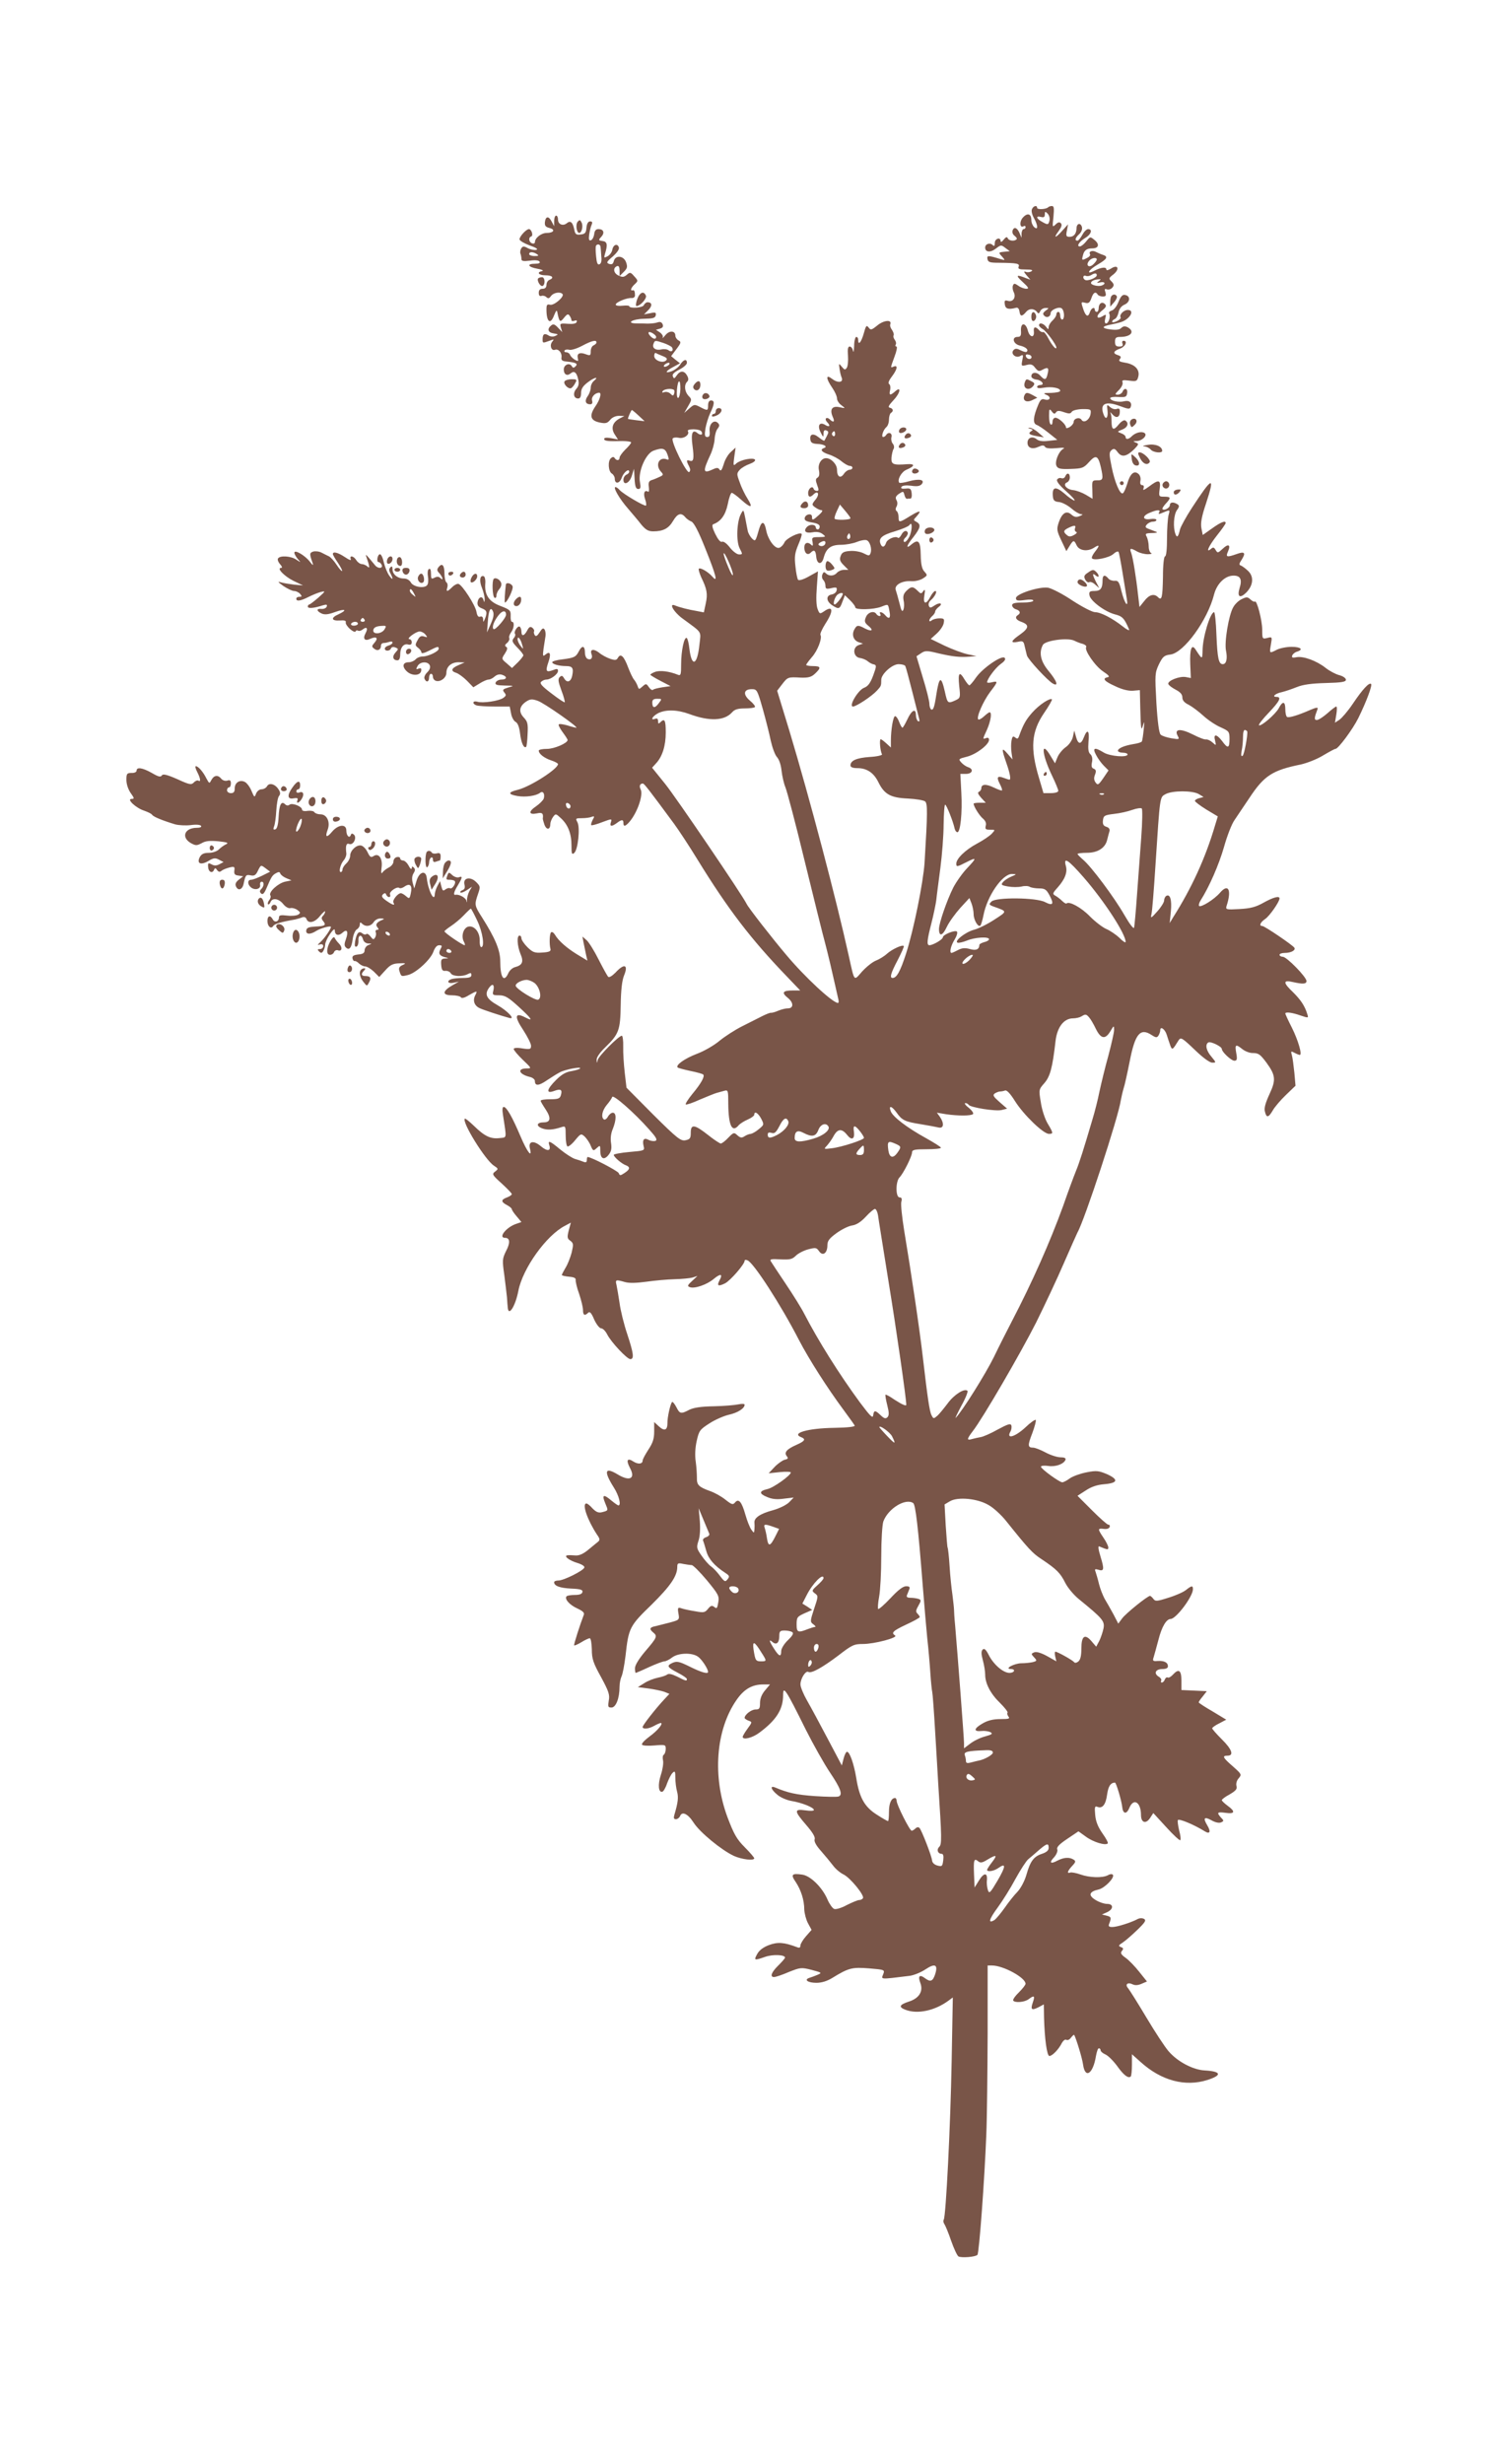 <?xml version="1.0" standalone="no"?>
<!DOCTYPE svg PUBLIC "-//W3C//DTD SVG 20010904//EN"
 "http://www.w3.org/TR/2001/REC-SVG-20010904/DTD/svg10.dtd">
<svg version="1.0" xmlns="http://www.w3.org/2000/svg"
 width="778pt" height="1280pt" viewBox="0 0 778 1280"
 preserveAspectRatio="xMidYMid meet">
<g transform="translate(0,1280) scale(0.1,-0.1)"
fill="#795548" stroke="none">
<path d="M5363 11713 c-4 -9 1 -29 10 -45 22 -39 23 -66 2 -48 -8 7 -15 23
-15 36 0 33 -19 40 -42 16 -21 -20 -19 -60 2 -47 5 3 10 1 10 -4 0 -6 -4 -11
-10 -11 -5 0 -10 -10 -11 -22 l0 -23 -9 21 c-12 30 -29 39 -37 18 -4 -10 0
-22 10 -29 9 -7 14 -15 10 -18 -11 -12 -41 -8 -46 6 -3 8 -10 6 -21 -8 -8 -11
-16 -15 -16 -7 0 22 -30 13 -30 -10 0 -16 -3 -19 -11 -11 -14 14 -39 6 -39
-13 0 -25 28 -27 56 -5 25 19 27 20 49 3 l23 -17 -30 -3 c-29 -3 -30 -4 -11
-24 18 -21 18 -21 -7 -14 -65 20 -72 20 -68 0 3 -16 13 -19 58 -19 97 -1 110
-4 104 -20 -5 -12 3 -15 37 -15 30 0 39 -3 30 -9 -8 -5 -21 -7 -30 -3 -12 4
-11 0 4 -18 l20 -23 -20 7 c-54 22 -59 17 -21 -18 32 -29 35 -36 20 -36 -11 0
-30 7 -42 16 -19 13 -23 13 -28 0 -3 -8 -1 -23 4 -33 14 -26 -2 -53 -29 -46
-17 5 -20 2 -17 -18 3 -24 19 -28 58 -18 9 3 16 -4 18 -18 4 -28 13 -29 35 -3
17 20 44 18 59 -4 4 -6 9 -4 14 7 3 9 16 17 27 17 20 0 20 0 1 -14 -14 -11
-16 -17 -7 -26 13 -14 33 -5 33 13 0 18 46 37 59 24 14 -14 14 -57 1 -57 -5 0
-10 9 -10 20 0 11 -4 20 -10 20 -5 0 -10 -6 -10 -13 0 -8 -9 -22 -20 -32 -11
-10 -20 -25 -20 -34 -1 -14 -2 -14 -14 2 -14 18 -36 23 -36 7 0 -5 9 -14 20
-20 18 -10 70 -81 70 -95 0 -15 -22 10 -41 46 -11 22 -24 37 -28 34 -5 -2 -14
2 -21 10 -18 21 -30 18 -27 -6 4 -36 -21 -33 -31 3 -11 44 -38 44 -36 1 2 -26
-2 -33 -17 -33 -33 0 -24 -37 11 -45 30 -7 47 -21 36 -32 -3 -4 -17 0 -31 7
-19 10 -28 11 -37 2 -18 -18 9 -44 33 -32 17 10 18 7 12 -21 -6 -31 -5 -32 22
-25 23 6 32 3 45 -15 15 -18 20 -20 39 -9 28 15 34 9 25 -24 -7 -31 -15 -32
-38 -7 -19 21 -46 18 -46 -4 0 -8 12 -15 27 -17 28 -3 45 -28 19 -28 -9 0 -16
-5 -16 -10 0 -7 13 -8 35 -4 39 7 85 -1 85 -16 0 -6 -21 -10 -47 -11 -40 0
-44 -2 -25 -10 28 -11 19 -33 -9 -24 -15 5 -22 -1 -33 -27 -27 -64 -29 -97 -9
-105 10 -3 38 -22 63 -42 l45 -36 -45 -5 c-31 -4 -51 -1 -62 8 -22 18 -48 9
-48 -18 0 -27 25 -36 57 -21 20 9 28 9 34 0 4 -8 25 -10 59 -7 37 4 48 2 35
-4 -24 -14 -45 -69 -34 -89 7 -14 22 -17 74 -15 60 2 67 5 95 36 35 39 47 34
61 -26 14 -62 12 -70 -18 -69 -27 0 -28 -2 -26 -48 l1 -48 -35 21 c-19 11 -48
22 -65 24 -35 3 -57 30 -33 40 8 3 15 15 15 26 0 23 -15 27 -24 5 -3 -8 -12
-12 -20 -9 -8 3 -17 0 -22 -7 -5 -8 11 -29 47 -61 30 -26 49 -48 43 -48 -6 0
-30 16 -53 37 -46 39 -64 34 -59 -17 2 -20 9 -26 33 -28 16 -2 44 -17 63 -33
18 -16 40 -29 50 -30 12 0 10 -3 -7 -10 -18 -7 -28 -5 -43 8 -26 23 -49 8 -66
-42 -11 -34 -10 -42 14 -93 l26 -55 16 26 c20 33 24 33 37 5 13 -29 57 -35 91
-13 29 19 31 12 4 -22 -11 -14 -18 -29 -15 -33 9 -14 89 2 111 22 12 11 24 16
27 11 3 -4 12 -53 21 -108 9 -55 19 -116 22 -135 9 -54 -12 -24 -28 40 -11 47
-17 55 -35 53 -11 -1 -27 4 -33 12 -18 22 -30 18 -30 -9 0 -42 -10 -56 -42
-56 -25 0 -29 -4 -26 -22 4 -29 79 -85 131 -99 40 -10 50 -20 75 -79 3 -8 -12
-1 -33 16 -55 43 -115 74 -144 74 -14 0 -66 27 -117 60 -50 34 -107 63 -127
67 -46 7 -167 -32 -167 -54 0 -13 8 -15 45 -10 27 4 45 3 45 -3 0 -6 -25 -10
-55 -10 -41 0 -55 -4 -55 -14 0 -8 9 -18 20 -21 22 -7 26 -20 10 -30 -18 -11
-10 -26 20 -36 40 -15 38 -32 -10 -66 -47 -33 -51 -45 -10 -37 26 6 30 3 35
-22 4 -16 9 -38 12 -49 6 -21 108 -131 135 -146 31 -17 21 13 -22 65 -42 50
-52 96 -30 136 12 23 129 39 163 22 12 -6 32 -14 45 -17 12 -4 20 -11 17 -16
-11 -16 47 -100 88 -127 29 -19 36 -28 24 -30 -31 -6 -18 -21 40 -47 35 -17
69 -25 92 -23 l35 3 2 -90 c3 -118 5 -126 15 -90 6 22 7 15 3 -24 -3 -30 -7
-58 -10 -63 -3 -4 -21 -10 -42 -13 -49 -8 -82 -22 -82 -35 0 -5 11 -10 25 -10
14 0 25 -4 25 -9 0 -17 -91 -10 -124 10 -47 29 -60 25 -40 -12 9 -18 27 -43
41 -57 l24 -24 -27 -40 c-25 -36 -29 -38 -40 -23 -9 12 -10 25 -3 41 7 19 5
26 -7 31 -11 4 -13 13 -9 33 4 18 1 33 -8 42 -11 9 -13 27 -10 66 6 57 -6 69
-24 22 -15 -39 -30 -38 -41 3 l-9 32 -7 -32 c-4 -19 -20 -42 -37 -54 -16 -11
-36 -35 -43 -52 l-13 -32 -23 38 c-51 86 -47 12 6 -99 19 -39 34 -76 34 -82 0
-7 -16 -12 -39 -12 l-38 0 -23 78 c-47 156 -40 241 26 338 25 36 43 68 41 71
-10 9 -65 -27 -101 -67 -34 -38 -48 -63 -70 -124 -5 -14 -9 -16 -20 -7 -11 9
-15 6 -19 -16 -3 -15 -3 -43 0 -63 l5 -35 -26 30 c-31 36 -32 27 -6 -48 19
-54 25 -87 16 -87 -3 0 -16 4 -29 9 -34 13 -39 4 -21 -31 9 -17 14 -32 11 -34
-2 -2 -21 5 -42 15 -41 20 -65 18 -65 -4 0 -7 -6 -15 -12 -18 -9 -3 -5 -13 11
-31 l24 -26 -31 0 c-18 0 -32 -2 -32 -5 0 -14 30 -62 48 -77 13 -11 19 -24 15
-37 -4 -18 -1 -21 22 -21 28 0 28 0 10 -20 -11 -12 -45 -35 -77 -52 -60 -32
-108 -78 -108 -104 0 -18 3 -18 50 6 57 29 58 25 7 -29 -25 -26 -58 -73 -73
-102 -33 -66 -74 -184 -74 -215 0 -41 19 -36 41 12 12 25 44 69 70 98 l47 51
11 -28 c6 -16 11 -41 11 -56 0 -30 24 -70 35 -59 4 4 11 28 16 53 19 100 98
215 148 215 26 -1 26 -1 -4 -14 -17 -7 -36 -20 -43 -29 -11 -13 -8 -16 27 -22
22 -4 54 -4 71 0 16 4 35 3 42 -2 7 -4 29 -8 48 -8 30 0 38 -5 55 -37 24 -45
17 -55 -24 -34 -45 24 -255 26 -278 3 -15 -15 -14 -17 13 -27 70 -25 70 -23 2
-67 -35 -23 -83 -47 -107 -53 -44 -12 -105 -60 -84 -67 6 -2 28 3 48 11 40 17
115 22 115 7 0 -5 -11 -12 -25 -15 -14 -4 -25 -10 -25 -14 -1 -24 -17 -31 -49
-22 -25 7 -41 6 -62 -5 -15 -8 -30 -15 -34 -15 -12 0 -4 37 16 69 11 18 17 37
12 42 -10 9 -73 -16 -73 -30 0 -11 -51 -41 -70 -41 -15 0 -12 27 11 116 11 43
22 97 25 119 2 22 12 96 21 165 9 69 17 171 17 227 1 57 4 103 8 103 7 0 42
-89 49 -123 2 -10 8 -19 14 -20 16 -3 27 101 21 206 l-5 97 29 0 c34 0 42 25
11 35 -10 3 -26 14 -35 24 -16 18 -15 19 28 30 49 12 116 63 116 88 0 9 -6 13
-15 9 -19 -7 -19 -7 5 45 19 44 26 89 13 89 -4 0 -17 -10 -30 -22 -13 -12 -26
-18 -29 -15 -11 11 26 95 62 143 41 53 42 58 9 50 -14 -4 -25 -3 -25 0 0 17
44 76 71 95 21 15 27 25 20 32 -15 15 -115 -54 -149 -103 -15 -22 -30 -39 -34
-40 -4 0 -15 14 -25 30 -27 46 -35 36 -28 -33 7 -61 6 -63 -20 -75 -39 -18
-41 -16 -54 43 -20 88 -30 83 -46 -20 -9 -59 -15 -76 -26 -70 -5 4 -9 17 -9
30 0 13 -15 74 -34 135 l-33 111 24 16 c21 14 30 14 91 -1 74 -17 110 -21 162
-17 l35 3 -44 9 c-25 5 -79 25 -120 44 l-74 36 30 27 c17 15 34 39 37 53 5 24
3 27 -22 27 -15 0 -33 -5 -39 -10 -9 -7 -13 -7 -13 0 0 5 7 15 15 22 8 7 15
17 15 23 0 5 8 16 17 23 27 19 8 28 -20 9 -21 -14 -25 -14 -30 -1 -3 8 1 20 9
27 22 18 37 49 25 49 -6 0 -17 -13 -26 -30 -22 -43 -39 -39 -31 8 5 29 3 34
-6 21 -10 -15 -13 -14 -30 3 -23 23 -33 23 -58 -2 -14 -14 -18 -27 -14 -49 4
-17 3 -38 -1 -48 -6 -14 -11 -6 -20 32 -7 28 -16 59 -20 71 -8 26 35 49 83 45
18 -1 44 5 58 14 25 16 25 17 8 36 -13 14 -18 38 -19 87 -1 71 -12 84 -48 54
-31 -27 -27 -7 9 37 38 49 42 66 17 80 -17 9 -17 10 0 28 29 33 19 34 -32 3
-58 -36 -61 -36 -61 -6 0 14 -5 28 -10 31 -6 4 -7 13 -1 23 6 11 6 24 0 34 -7
13 -4 21 13 33 22 14 23 14 28 -5 3 -12 8 -21 13 -21 4 1 12 1 18 1 6 0 9 12
7 28 -3 23 -7 27 -31 24 -20 -2 -27 1 -22 9 5 7 23 9 50 6 31 -5 46 -2 55 8
19 23 -12 30 -66 15 -24 -7 -47 -10 -50 -8 -13 14 10 57 37 68 43 18 46 31 7
29 -77 -6 -87 -2 -85 34 2 17 6 38 11 45 4 7 3 19 -4 27 -7 8 -10 24 -7 35 5
21 -16 29 -28 10 -3 -5 -10 -10 -15 -10 -12 0 0 37 16 51 8 6 14 24 14 40 0
15 5 31 10 34 15 9 12 23 -5 27 -12 2 -7 12 20 41 35 37 40 74 6 43 -25 -22
-32 -20 -25 8 3 13 1 27 -5 31 -7 4 -2 18 14 39 28 37 33 61 10 52 -18 -7 -19
-11 4 52 11 28 15 52 10 52 -6 0 -7 5 -4 10 4 6 1 17 -5 25 -6 8 -9 18 -6 23
3 5 -1 17 -8 28 -8 10 -12 23 -9 30 9 25 -34 21 -67 -6 -31 -25 -35 -26 -46
-11 -11 14 -14 9 -25 -31 -13 -46 -29 -65 -29 -33 0 8 -4 15 -10 15 -5 0 -11
-21 -11 -47 -1 -27 -4 -38 -6 -25 -2 12 -10 22 -17 22 -9 0 -12 -13 -9 -47 2
-27 -1 -55 -6 -63 -9 -13 -12 -12 -26 5 -16 19 -16 19 -12 -10 2 -16 7 -37 11
-46 11 -26 -19 -30 -48 -8 -35 27 -35 5 -1 -45 14 -20 25 -45 25 -56 0 -10 10
-26 23 -35 22 -17 22 -17 -11 -10 -38 8 -51 -12 -34 -51 12 -25 4 -32 -16 -12
-6 6 -15 9 -19 5 -4 -4 -1 -13 5 -19 19 -19 14 -29 -8 -16 -30 19 -44 -1 -25
-38 13 -26 15 -27 15 -7 0 16 4 21 15 17 12 -5 12 -10 3 -27 -6 -12 -12 -24
-14 -26 -2 -2 -15 6 -30 18 -29 23 -48 16 -42 -15 2 -14 13 -19 36 -20 34 -1
55 -14 35 -21 -23 -8 -14 -21 25 -34 20 -6 50 -22 65 -35 16 -13 35 -24 43
-24 8 0 14 -4 14 -10 0 -5 -6 -10 -14 -10 -8 0 -22 -9 -30 -21 -18 -27 -36
-16 -36 21 0 28 -30 60 -57 60 -25 0 -44 -32 -37 -62 4 -21 2 -33 -7 -39 -11
-6 -11 -14 -2 -39 9 -24 9 -30 -2 -30 -7 0 -15 5 -17 12 -6 17 -28 0 -28 -23
0 -21 10 -25 27 -8 24 24 34 3 13 -24 -22 -27 -22 -29 -4 -42 11 -8 25 -15 33
-15 9 0 4 -10 -13 -25 -32 -29 -36 -30 -36 -9 0 20 -34 14 -38 -7 -2 -12 8
-18 38 -23 26 -4 40 -11 40 -21 0 -8 -4 -15 -10 -15 -5 0 -10 4 -10 9 0 17
-29 20 -45 5 -22 -22 -9 -36 28 -29 21 4 39 1 52 -9 19 -15 18 -15 -19 -16
-36 0 -38 -2 -33 -26 3 -18 1 -22 -6 -15 -19 19 -37 12 -37 -13 0 -29 17 -43
33 -27 18 18 26 13 29 -21 4 -41 29 -44 39 -4 13 48 37 66 89 66 26 0 64 7 83
15 20 8 42 12 51 9 17 -6 29 -46 20 -68 -5 -14 -9 -14 -36 0 -16 8 -47 14 -70
12 -32 -2 -43 -8 -49 -26 -7 -18 -4 -28 16 -48 l24 -24 -23 0 c-13 0 -29 -7
-36 -15 -15 -18 -42 -19 -58 -3 -9 9 -13 7 -18 -6 -4 -10 -2 -22 5 -29 6 -6
11 -19 11 -30 0 -16 5 -18 31 -12 26 6 30 4 27 -12 -2 -10 -13 -19 -26 -21
-30 -5 -29 -35 3 -56 34 -22 39 -21 53 18 l13 34 27 -26 c15 -15 27 -31 27
-37 0 -14 95 -12 134 3 39 15 36 17 44 -25 7 -35 -3 -42 -23 -18 -14 17 -35
21 -25 5 3 -5 2 -10 -4 -10 -5 0 -13 5 -16 10 -12 20 -45 10 -55 -16 -9 -21
-6 -29 12 -44 30 -24 20 -33 -16 -15 -37 20 -43 19 -56 -5 -15 -27 -4 -57 23
-66 l22 -7 -23 -8 c-34 -13 -27 -63 8 -67 14 -2 32 -10 40 -17 8 -7 22 -15 31
-16 15 -4 15 -9 -3 -58 -15 -40 -27 -56 -48 -64 -31 -12 -81 -97 -57 -97 17 0
96 52 124 82 22 24 23 25 23 57 0 30 57 81 90 81 16 0 32 -4 35 -10 3 -5 19
-65 36 -132 17 -68 33 -131 36 -142 3 -12 1 -16 -6 -12 -6 4 -11 19 -11 32 0
37 -22 26 -45 -24 -11 -23 -22 -42 -25 -42 -3 0 -11 14 -17 30 -6 17 -16 30
-21 30 -10 0 -22 -70 -22 -128 l0 -35 -23 21 c-13 12 -26 22 -30 22 -8 0 -2
-64 7 -78 3 -5 -26 -12 -64 -14 -70 -5 -100 -19 -100 -44 0 -9 12 -14 36 -14
49 0 85 -24 109 -73 31 -63 63 -81 153 -85 42 -2 83 -9 90 -15 13 -11 13 -58
-3 -319 -7 -103 -57 -351 -96 -471 -30 -93 -49 -127 -70 -127 -17 0 -9 26 27
94 19 37 34 70 31 72 -8 8 -61 -17 -87 -40 -14 -13 -40 -29 -58 -36 -18 -7
-50 -33 -72 -57 -44 -50 -38 -57 -70 87 -64 289 -200 806 -306 1159 l-65 213
26 34 c29 37 29 38 98 34 39 -1 54 3 73 21 33 31 30 39 -11 39 -19 0 -35 3
-35 6 0 4 13 21 29 40 30 33 55 99 45 116 -3 5 8 30 25 57 45 69 41 99 -7 65
-21 -14 -23 -14 -33 13 -7 18 -8 59 -4 112 l6 83 -47 -26 c-26 -15 -51 -23
-56 -18 -4 4 -11 36 -14 70 -6 51 -3 70 15 113 12 28 20 53 17 56 -10 11 -79
-23 -89 -44 -5 -12 -17 -25 -26 -28 -22 -9 -59 40 -69 90 -9 48 -23 51 -36 10
-20 -70 -20 -69 -39 -51 -9 10 -19 27 -21 39 -3 12 -8 42 -13 67 -9 44 -9 45
-22 21 -22 -40 -26 -142 -7 -179 16 -31 16 -32 -3 -32 -11 0 -32 16 -47 35
-16 21 -33 34 -41 31 -9 -4 -21 11 -36 41 -16 33 -18 47 -10 50 39 14 63 47
75 103 6 33 16 60 21 60 5 0 27 -16 48 -35 51 -46 65 -45 35 3 -13 20 -32 58
-41 85 -17 45 -17 48 0 67 9 10 33 24 51 30 19 7 31 16 28 22 -9 13 -75 0 -97
-19 -16 -15 -17 -13 -11 33 l7 49 -25 -23 c-14 -12 -31 -41 -37 -64 -9 -29
-15 -37 -21 -28 -7 11 -14 12 -35 2 -52 -24 -54 -12 -13 76 11 23 21 60 22 81
1 22 8 46 16 55 10 13 10 20 1 29 -20 20 -47 -5 -43 -42 2 -23 -1 -31 -12 -31
-13 0 -15 8 -10 43 4 23 15 60 25 81 23 48 24 66 4 66 -9 0 -15 -9 -15 -25 0
-29 -2 -30 -42 -9 -29 15 -31 14 -56 -8 l-26 -23 20 35 c20 34 20 36 2 54 -20
22 -24 56 -7 73 8 8 8 17 0 32 -15 27 -36 27 -54 1 -12 -18 -15 -18 -20 -5 -5
10 6 21 33 35 22 11 40 27 40 35 0 23 -18 18 -35 -9 -9 -14 -30 -29 -46 -35
-38 -13 -29 3 14 25 l31 17 -23 18 -23 19 27 36 c25 33 26 38 11 46 -9 5 -16
16 -16 24 0 27 -31 29 -52 3 -11 -13 -17 -19 -14 -12 4 6 -3 18 -14 26 l-21
14 21 6 c14 4 18 10 14 22 -5 12 -13 15 -28 10 -11 -4 -34 -6 -51 -6 -16 1
-43 1 -58 1 -56 1 -20 23 38 24 48 1 60 4 63 18 3 15 -2 17 -29 11 l-32 -6 22
22 c22 22 21 41 -4 41 -7 0 -15 -7 -19 -15 -5 -14 -76 -19 -76 -5 0 3 -16 4
-35 2 -20 -2 -35 0 -35 6 0 12 58 36 83 34 9 -1 17 5 17 13 0 22 -4 30 -12 27
-15 -4 -8 15 11 32 18 17 18 18 -3 41 -19 22 -22 22 -38 8 -15 -13 -23 -14
-44 -4 -26 12 -30 41 -6 49 8 2 12 -6 12 -24 l0 -28 22 22 c18 18 20 26 12 49
-12 35 -55 40 -64 7 -4 -16 -10 -19 -24 -15 -16 6 -14 11 19 39 23 21 35 38
31 48 -8 22 -30 12 -34 -14 -2 -12 -13 -27 -24 -33 -19 -10 -20 -9 -14 12 15
48 12 64 -12 67 -22 3 -23 5 -7 22 19 21 12 40 -15 40 -13 0 -20 -8 -22 -27
-2 -14 -9 -28 -17 -31 -10 -3 -12 4 -9 29 3 19 8 42 13 52 5 12 3 17 -8 17
-10 0 -17 -11 -19 -32 -2 -28 -8 -34 -31 -36 -23 -3 -28 1 -33 28 -8 37 -20
46 -39 30 -20 -16 -45 -5 -45 20 0 11 -4 20 -10 20 -5 0 -10 -12 -10 -27 l0
-28 -13 24 c-15 30 -31 29 -35 -2 -2 -19 3 -26 23 -31 33 -8 23 -26 -14 -26
-28 0 -61 -26 -61 -48 0 -6 -7 -9 -15 -6 -17 7 -20 31 -4 36 12 4 1 38 -12 38
-14 0 -49 -38 -49 -53 0 -7 24 -21 53 -32 35 -12 46 -20 33 -23 -10 -2 -30 2
-43 9 -20 11 -26 11 -34 -1 -5 -8 -7 -21 -4 -28 3 -8 5 -20 5 -28 0 -10 10
-12 44 -8 27 4 46 2 50 -5 5 -7 -3 -11 -23 -11 -45 0 -38 -17 12 -26 23 -4 34
-9 25 -12 -31 -6 -19 -22 17 -22 36 0 47 -13 20 -24 -8 -3 -15 -15 -15 -26 0
-13 -7 -20 -20 -20 -14 0 -20 -7 -20 -21 0 -14 5 -19 14 -16 7 3 19 0 25 -6
10 -9 15 -8 25 6 13 17 47 23 59 10 13 -12 -43 -61 -64 -56 -16 4 -19 0 -19
-25 0 -65 21 -81 40 -29 11 26 14 29 17 12 10 -49 14 -51 34 -26 17 21 22 22
30 10 5 -7 9 -18 9 -23 0 -4 7 -5 16 -2 10 4 14 1 11 -6 -2 -9 -19 -12 -46
-10 -41 3 -42 2 -36 -20 l7 -23 -22 23 c-17 18 -25 21 -36 11 -22 -18 -16 -37
14 -41 24 -4 25 -5 8 -13 -11 -5 -26 -4 -36 3 -21 13 -30 6 -30 -20 0 -21 0
-21 36 -8 24 9 25 9 14 -5 -15 -18 -5 -49 14 -42 18 7 38 -16 34 -40 -2 -14 4
-19 27 -21 49 -5 60 -11 46 -25 -9 -9 -14 -9 -20 2 -12 19 -41 6 -41 -18 0
-26 17 -36 35 -21 19 16 32 6 40 -31 5 -22 2 -36 -10 -49 -19 -22 -14 -50 10
-50 10 0 15 10 15 29 0 21 9 36 36 56 34 26 60 31 29 5 -8 -7 -15 -22 -15 -34
0 -12 -7 -32 -16 -44 -17 -24 -11 -42 13 -42 10 0 14 6 10 20 -5 18 16 40 37
40 14 0 4 -37 -20 -71 -33 -49 -26 -74 24 -84 30 -6 39 -3 53 14 10 13 29 21
46 21 l28 -1 -27 -14 c-35 -20 -44 -50 -23 -82 l17 -26 -36 7 c-23 4 -36 3
-36 -4 0 -11 20 -13 93 -11 26 0 47 -3 47 -7 0 -5 -13 -21 -30 -37 -16 -16
-30 -35 -30 -42 0 -16 -16 -17 -25 -3 -5 8 -11 8 -20 0 -17 -14 -14 -69 5 -80
8 -5 15 -17 15 -26 0 -30 25 -27 36 4 10 29 39 52 39 31 0 -5 -7 -12 -15 -15
-8 -4 -15 -15 -15 -26 0 -33 33 -17 44 22 l11 35 3 -52 c2 -40 7 -53 19 -53
12 0 14 7 9 35 -11 55 30 149 70 164 47 17 61 13 73 -20 9 -26 8 -30 -4 -25
-40 15 -61 -30 -30 -64 14 -15 13 -18 -7 -27 -13 -6 -31 -14 -42 -17 -14 -5
-17 -13 -14 -36 2 -16 1 -27 -4 -24 -18 11 -26 -7 -16 -37 6 -16 8 -32 5 -35
-6 -6 -120 61 -137 81 -7 8 -17 15 -21 15 -15 0 21 -62 65 -112 22 -26 54 -63
69 -83 23 -27 36 -35 62 -35 52 0 80 15 103 54 23 39 42 45 63 20 7 -9 22 -19
32 -23 13 -5 37 -50 73 -141 57 -142 66 -180 36 -145 -22 25 -62 48 -70 41 -3
-4 3 -23 12 -44 30 -61 35 -87 24 -136 l-10 -47 -36 7 c-43 7 -90 19 -114 29
-34 14 -7 -34 38 -67 107 -79 97 -63 89 -137 -11 -107 -40 -119 -52 -22 -3 28
-9 54 -14 57 -13 8 -29 -66 -29 -135 0 -56 -2 -62 -17 -56 -44 18 -93 24 -118
15 -14 -5 -25 -12 -25 -15 0 -2 24 -17 53 -32 l52 -27 -42 -6 c-24 -4 -46 -9
-49 -13 -4 -4 -14 2 -22 14 -13 19 -15 19 -33 3 -18 -16 -19 -16 -25 2 -4 11
-12 26 -19 34 -7 8 -20 36 -30 62 -22 59 -39 76 -53 52 -8 -14 -14 -15 -41 -6
-18 6 -44 20 -58 32 -27 21 -48 18 -39 -7 8 -20 -2 -33 -19 -26 -9 3 -15 18
-15 34 0 35 -15 38 -31 7 -16 -31 -24 -35 -86 -43 -29 -3 -53 -10 -53 -15 0
-10 36 -20 72 -20 33 0 40 -10 32 -49 -7 -34 -28 -41 -43 -13 -8 13 -12 14
-22 5 -10 -10 -8 -24 9 -70 12 -31 19 -59 17 -61 -2 -2 -33 18 -69 46 -49 37
-62 52 -54 60 7 7 19 12 28 12 22 0 60 28 60 45 0 12 -6 12 -26 4 -36 -13 -40
-6 -24 41 15 44 9 60 -15 40 -14 -12 -15 -8 -10 31 4 24 8 53 10 64 2 11 0 26
-4 34 -7 11 -13 8 -26 -13 -13 -20 -20 -24 -26 -15 -4 7 -6 16 -3 20 2 4 -2
12 -9 18 -11 8 -17 5 -27 -14 -16 -30 -30 -32 -30 -6 0 11 -4 22 -9 26 -11 6
-33 -29 -24 -38 3 -4 0 -14 -7 -22 -11 -13 -8 -21 18 -48 18 -18 32 -36 32
-41 0 -4 -13 -21 -29 -37 l-30 -29 -27 24 c-28 23 -28 24 -10 51 13 20 15 30
7 35 -9 5 -7 11 4 20 9 7 14 18 12 25 -3 6 1 19 9 30 16 21 19 55 5 55 -5 0
-8 14 -7 31 1 28 -3 32 -52 51 -60 22 -84 57 -80 115 2 20 -2 38 -8 40 -20 7
-24 -25 -9 -61 8 -20 14 -46 14 -58 -1 -18 -2 -19 -6 -5 -6 24 -27 16 -31 -11
-2 -16 4 -25 22 -32 27 -10 30 -21 16 -55 -8 -18 -9 -19 -9 -1 -1 11 -6 16
-15 13 -10 -4 -16 4 -20 26 -6 34 -73 138 -93 144 -6 2 -21 -5 -32 -16 -26
-26 -34 -27 -26 -2 3 11 1 22 -5 26 -5 3 -10 24 -10 45 0 44 -12 57 -30 35
-10 -13 -10 -19 4 -33 18 -21 22 -42 4 -24 -7 7 -17 8 -30 1 -16 -8 -18 -6
-18 21 0 20 -4 29 -11 24 -6 -3 -8 -20 -5 -38 3 -17 2 -37 -3 -44 -13 -21 -74
-11 -86 13 -7 12 -21 20 -36 20 -33 0 -59 22 -59 48 0 15 -3 18 -11 10 -8 -8
-8 -17 0 -31 17 -32 13 -39 -6 -12 -10 14 -22 44 -28 68 -5 24 -14 43 -20 43
-13 0 -20 -41 -7 -41 6 0 12 -7 16 -15 7 -18 -19 -20 -34 -2 -52 63 -52 62
-45 42 17 -49 18 -61 4 -47 -7 6 -20 12 -29 12 -8 0 -21 9 -28 20 -14 23 -37
27 -29 6 4 -9 -8 -5 -30 10 -36 24 -63 31 -63 16 0 -4 12 -25 26 -45 14 -21
24 -40 22 -43 -3 -2 -16 13 -29 33 -13 20 -31 39 -39 43 -8 4 -25 12 -38 19
-13 7 -32 9 -44 6 -20 -7 -20 -12 -3 -60 5 -14 0 -12 -15 8 -26 33 -80 64 -80
46 0 -7 8 -21 18 -33 17 -19 17 -19 -8 -3 -27 19 -85 23 -95 6 -4 -5 1 -19 11
-30 10 -11 12 -19 5 -19 -25 0 16 -43 64 -67 l50 -24 -45 4 c-25 3 -56 8 -70
12 -19 6 -16 2 13 -19 21 -14 46 -26 56 -26 10 0 24 -7 31 -15 10 -12 10 -15
-4 -15 -9 0 -16 -4 -16 -10 0 -15 22 -12 63 9 20 10 49 22 64 26 26 6 26 5
-12 -29 -22 -19 -43 -35 -47 -36 -5 0 -8 -5 -8 -11 0 -11 30 -9 79 7 18 5 23
4 19 -7 -3 -8 -15 -13 -27 -12 -28 3 -27 -11 1 -24 16 -7 35 -5 70 8 53 19 66
11 17 -12 -41 -18 -37 -35 7 -32 24 2 34 -1 31 -10 -2 -6 8 -22 22 -34 14 -13
28 -18 29 -13 2 6 8 7 13 4 6 -3 17 0 25 7 20 16 28 5 14 -20 -16 -30 -4 -43
25 -29 32 14 43 4 21 -21 -14 -16 -15 -20 -2 -30 17 -15 36 -7 36 15 0 8 6 14
14 14 8 0 21 3 30 6 9 3 16 2 16 -4 0 -5 -9 -12 -20 -15 -11 -3 -20 -10 -20
-16 0 -15 27 -14 32 1 3 7 12 9 22 5 18 -7 18 -8 1 -27 -18 -20 -13 -40 11
-40 9 0 14 11 14 30 0 37 18 59 42 52 12 -3 18 1 18 12 0 9 -6 16 -12 16 -19
1 34 40 53 40 9 0 23 -7 30 -16 12 -15 11 -16 -7 -10 -16 5 -24 0 -34 -20 -13
-23 -13 -27 3 -39 9 -7 17 -17 17 -24 0 -7 15 -4 40 9 45 23 50 24 50 10 0
-14 -55 -40 -83 -40 -14 0 -30 -7 -37 -15 -7 -8 -23 -15 -35 -15 -32 0 -37
-22 -11 -47 26 -25 70 -24 75 2 2 13 -1 16 -13 12 -14 -6 -15 -3 -6 13 13 24
55 26 64 3 4 -10 -1 -23 -13 -35 -11 -10 -18 -25 -15 -33 9 -22 24 -18 24 5 0
11 5 20 10 20 6 0 10 -7 10 -15 0 -9 6 -18 14 -21 24 -9 56 15 56 41 0 33 26
55 63 55 l32 -1 -32 -14 c-38 -16 -42 -31 -12 -40 12 -4 37 -22 56 -41 l33
-34 33 20 c17 11 38 20 46 20 8 0 22 7 32 16 11 10 25 13 38 9 29 -9 26 -25
-3 -25 -13 0 -26 -7 -30 -15 -4 -12 5 -15 47 -16 50 -1 51 -1 19 -10 -29 -9
-32 -12 -21 -26 11 -13 10 -17 -5 -28 -22 -16 -108 -29 -135 -20 -24 7 -29
-10 -5 -19 9 -3 51 -6 94 -6 l79 0 7 -35 c3 -20 14 -40 24 -45 11 -6 19 -27
23 -61 6 -49 20 -79 32 -68 2 3 6 33 7 66 3 53 0 65 -20 86 -28 30 -23 59 13
83 20 13 30 14 59 4 32 -10 217 -140 201 -140 -4 0 -25 5 -46 12 -22 6 -42 9
-45 5 -3 -3 6 -21 20 -40 14 -19 26 -37 26 -41 0 -16 -69 -46 -107 -46 -24 0
-43 -4 -43 -9 0 -17 29 -39 65 -51 19 -6 35 -15 35 -19 0 -25 -142 -116 -207
-133 -54 -13 -55 -24 -3 -33 42 -7 97 1 117 17 15 12 26 -6 19 -30 -3 -9 -22
-28 -41 -41 -40 -27 -37 -45 6 -36 27 6 34 0 30 -27 0 -4 4 -19 9 -33 11 -28
30 -25 30 4 0 9 6 26 14 37 14 19 15 18 41 -6 37 -34 55 -80 55 -141 0 -43 2
-50 14 -40 20 16 32 132 17 160 -11 20 -9 21 23 21 19 0 42 3 51 7 15 5 16 3
5 -16 -6 -13 -10 -25 -7 -27 2 -3 28 4 56 15 51 19 52 19 46 0 -8 -23 4 -24
31 -4 25 19 34 19 34 0 0 -18 7 -19 24 -2 44 44 82 147 65 178 -8 16 -3 29 12
29 7 0 31 -31 163 -210 22 -30 77 -113 121 -185 160 -260 278 -414 467 -610
l67 -70 -39 0 c-52 0 -60 -11 -25 -39 31 -25 30 -55 -2 -54 -10 0 -31 -5 -48
-12 -16 -7 -34 -12 -38 -11 -5 1 -25 -7 -45 -17 -20 -10 -68 -34 -105 -53 -38
-19 -90 -53 -117 -75 -27 -23 -80 -54 -118 -68 -65 -25 -112 -59 -100 -71 3
-3 33 -11 66 -18 34 -7 64 -15 67 -19 9 -9 -11 -46 -57 -101 -22 -27 -37 -51
-34 -54 3 -3 36 8 73 25 38 16 77 32 88 35 11 3 29 8 40 11 19 5 20 1 20 -67
1 -115 20 -154 55 -111 8 8 28 21 47 29 18 8 33 19 33 24 0 22 20 10 36 -20
16 -31 15 -32 -13 -55 -15 -13 -34 -23 -41 -24 -7 0 -21 -5 -32 -12 -15 -10
-22 -9 -38 5 -17 16 -20 15 -47 -13 -16 -17 -33 -30 -39 -30 -5 0 -36 20 -67
45 -70 55 -89 57 -89 11 0 -29 -4 -34 -27 -39 -25 -5 -42 8 -168 133 l-139
140 -9 77 c-5 43 -9 104 -8 136 1 31 -3 57 -7 57 -16 0 -120 -105 -125 -125
-5 -20 -5 -20 -6 0 -1 13 18 39 45 65 71 69 78 89 80 220 1 77 7 127 17 152
24 57 2 66 -44 16 -18 -18 -33 -27 -38 -22 -5 5 -27 45 -50 90 -22 44 -50 89
-62 100 l-22 19 6 -32 c4 -18 10 -47 13 -63 l7 -30 -53 32 c-57 35 -98 72
-116 103 -7 11 -15 16 -20 12 -8 -8 -10 -60 -3 -87 3 -11 -7 -16 -42 -18 -41
-3 -50 1 -78 28 -17 17 -31 38 -31 46 0 8 -4 14 -10 14 -15 0 -12 -53 5 -95
18 -41 10 -59 -29 -69 -12 -3 -28 -17 -34 -31 -23 -51 -42 -24 -42 61 0 58
-26 120 -95 229 -39 61 -40 65 -21 120 13 38 13 41 -9 63 -31 31 -70 22 -61
-13 4 -16 1 -25 -11 -29 -9 -4 -13 -9 -10 -12 3 -3 18 2 33 12 l27 18 -14 -24
c-7 -14 -12 -34 -12 -45 1 -15 0 -16 -3 -3 -5 16 -40 34 -56 30 -14 -3 -9 16
12 50 24 40 25 49 5 41 -9 -3 -24 2 -34 11 -17 16 -19 16 -25 1 -9 -24 -8 -25
12 -25 10 0 22 -3 25 -6 10 -10 -13 -45 -24 -38 -5 3 -16 0 -24 -6 -12 -10
-15 -7 -21 15 l-7 28 -13 -24 c-7 -13 -13 -32 -14 -41 -1 -51 -35 16 -42 82
-5 42 -39 32 -53 -15 l-12 -40 -8 29 c-5 19 -4 36 4 49 9 14 10 22 2 30 -8 8
-11 7 -11 -3 -1 -8 -8 -3 -16 13 -8 15 -21 27 -29 27 -8 0 -15 5 -15 11 0 6
-8 9 -17 7 -10 -2 -18 -12 -18 -23 0 -11 -11 -25 -24 -31 -13 -7 -28 -18 -33
-26 -7 -9 -8 -1 -5 24 7 47 -13 78 -40 62 -15 -10 -20 -7 -33 20 -8 17 -23 32
-33 34 -24 5 -57 -26 -57 -53 0 -12 -9 -30 -20 -40 -11 -10 -20 -24 -20 -32 0
-7 -4 -13 -9 -13 -12 0 -2 41 16 62 8 9 14 25 13 35 -5 40 0 55 15 49 21 -8
41 32 25 48 -9 8 -14 8 -17 -2 -7 -19 -23 -3 -23 24 0 35 -41 32 -73 -5 -29
-35 -39 -31 -24 9 15 40 -4 80 -37 80 -14 0 -28 5 -32 11 -3 6 -19 9 -35 7
-17 -3 -29 0 -29 6 0 17 -51 37 -65 26 -7 -6 -16 -5 -23 2 -20 20 -31 -2 -34
-66 -2 -40 -8 -61 -17 -64 -10 -3 -12 0 -7 14 5 11 10 48 12 83 2 35 8 69 14
76 8 10 8 19 -2 34 -18 29 -49 37 -60 17 -5 -9 -18 -16 -29 -16 -11 0 -23 -10
-28 -22 -8 -22 -9 -21 -24 14 -8 20 -24 41 -34 46 -26 14 -53 -3 -53 -33 0
-18 -5 -25 -20 -25 -11 0 -20 7 -20 15 0 8 5 15 10 15 6 0 10 9 10 21 0 15 -5
19 -19 14 -10 -3 -24 1 -31 10 -17 21 -37 19 -51 -6 -11 -21 -11 -20 -26 7
-17 35 -43 64 -55 64 -5 0 -2 -13 7 -30 17 -33 20 -54 6 -45 -5 3 -16 -1 -24
-10 -13 -13 -23 -11 -86 18 -55 24 -74 28 -80 19 -6 -10 -18 -7 -52 13 -48 27
-79 32 -79 12 0 -7 -11 -13 -27 -12 -23 0 -26 -4 -26 -36 0 -22 9 -49 22 -68
20 -28 20 -31 5 -31 -28 0 22 -47 65 -61 20 -7 39 -16 42 -22 7 -10 53 -29
119 -49 18 -5 55 -7 81 -4 29 4 50 2 54 -4 4 -6 -5 -10 -22 -10 -64 0 -83 -50
-30 -80 24 -13 30 -13 55 0 20 12 42 14 87 10 45 -5 55 -8 41 -15 -11 -5 -28
-17 -38 -27 -10 -10 -32 -18 -53 -18 -25 0 -37 -6 -46 -21 -18 -34 3 -45 43
-22 28 17 37 18 57 7 l23 -12 -21 -11 c-15 -8 -27 -9 -41 -1 -18 9 -20 8 -18
-15 2 -26 23 -34 31 -12 4 9 8 9 15 -2 8 -11 14 -12 24 -4 7 6 26 13 41 17 25
6 28 4 25 -16 -2 -18 2 -24 21 -26 l25 -4 -22 -17 c-15 -11 -21 -23 -16 -34
10 -26 33 -20 40 11 10 47 12 50 37 45 19 -4 27 1 38 25 15 30 15 30 39 12
l24 -18 -42 -21 c-23 -11 -48 -21 -57 -21 -19 0 -20 -24 0 -40 20 -16 51 -8
47 13 -2 9 2 17 8 17 14 0 13 -23 -2 -38 -9 -9 -9 -15 -1 -23 8 -8 16 -1 28
27 26 61 30 67 49 78 14 8 20 8 23 -2 3 -7 17 -18 32 -24 l26 -11 -34 -7 c-37
-9 -86 -54 -76 -71 4 -5 1 -17 -6 -25 -6 -8 -9 -17 -6 -21 4 -3 9 2 13 11 9
24 43 19 66 -10 12 -15 28 -24 38 -21 9 2 25 -2 36 -10 16 -12 17 -15 4 -24
-8 -5 -34 -8 -57 -5 -33 4 -43 2 -43 -9 0 -22 -22 -30 -32 -11 -13 24 -28 20
-28 -8 0 -28 19 -44 30 -26 7 11 40 21 115 34 11 3 27 7 36 11 10 4 19 0 22
-9 10 -26 44 -18 71 17 14 17 26 27 26 22 0 -6 -5 -16 -12 -23 -8 -8 -8 -15 2
-27 17 -21 9 -26 -42 -28 -32 -2 -44 -6 -46 -19 -4 -22 20 -24 51 -4 24 15 77
29 77 21 0 -11 -34 -60 -54 -78 -17 -16 -18 -18 -4 -13 12 3 18 0 18 -9 0 -8
-8 -15 -17 -15 -14 0 -14 -3 -5 -12 10 -10 15 -10 22 2 5 8 10 23 10 33 0 10
11 35 25 55 15 22 25 30 25 20 0 -26 19 -32 40 -13 24 22 32 6 18 -33 -9 -24
-9 -35 -1 -43 18 -18 30 -3 36 42 3 24 13 46 21 51 9 5 16 16 16 25 0 13 3 14
12 5 18 -18 46 -14 60 8 8 12 23 20 38 19 15 0 19 -3 10 -6 -31 -12 -41 -25
-29 -39 9 -11 8 -14 -1 -14 -7 0 -10 -6 -7 -13 3 -8 1 -20 -4 -28 -7 -11 -11
-10 -23 6 -8 11 -18 17 -22 13 -4 -4 -13 -3 -21 4 -18 14 -29 2 -37 -40 -4
-25 -2 -32 7 -29 6 2 11 16 10 31 -2 30 16 35 24 6 3 -12 14 -20 27 -21 20 0
20 -1 1 -8 -11 -4 -20 -17 -20 -27 0 -14 -8 -20 -33 -22 -25 -3 -32 -8 -30
-20 2 -9 7 -16 11 -14 4 1 15 -4 23 -13 9 -8 23 -15 32 -15 9 0 29 -12 45 -27
l28 -28 32 35 c25 28 39 35 72 36 35 2 37 0 17 -9 -17 -8 -21 -16 -16 -31 9
-29 9 -29 43 -21 41 9 117 78 133 120 8 23 19 35 30 35 16 0 17 -3 7 -21 -12
-23 -5 -34 26 -42 18 -4 18 -5 -2 -6 -19 -1 -22 -6 -20 -33 2 -26 7 -33 22
-31 11 1 24 -5 28 -13 9 -16 60 -19 88 -4 15 8 19 7 19 -5 0 -11 -11 -15 -44
-15 -24 0 -51 -3 -60 -6 -27 -10 -18 -25 11 -19 l28 6 -30 -17 c-57 -32 -59
-54 -6 -54 22 0 43 -5 46 -10 4 -7 19 -4 41 10 44 25 47 25 34 0 -14 -27 -5
-54 23 -67 19 -9 113 -40 155 -51 33 -9 -11 38 -63 67 -58 33 -69 57 -41 93
17 22 27 12 20 -18 -6 -22 -3 -24 30 -24 30 0 47 -10 99 -57 72 -66 82 -81 37
-58 -54 28 -58 5 -11 -65 22 -34 41 -71 41 -82 0 -18 -4 -20 -45 -14 -28 5
-45 3 -45 -3 0 -6 21 -31 47 -56 46 -44 47 -45 21 -45 -52 0 -42 -30 15 -44
15 -3 27 -13 27 -21 0 -27 20 -26 62 3 24 16 54 35 68 42 28 15 112 31 105 20
-3 -4 -23 -10 -45 -14 -29 -4 -52 -18 -80 -46 -49 -49 -54 -73 -10 -57 34 13
44 7 35 -22 -5 -18 -15 -21 -56 -21 -27 0 -49 -3 -49 -8 0 -4 12 -24 26 -45
29 -44 26 -67 -10 -67 -36 0 -42 -18 -9 -31 27 -10 54 -9 101 6 21 7 22 5 22
-43 0 -28 4 -53 9 -57 5 -3 23 11 40 32 29 35 31 36 50 19 10 -10 25 -31 31
-47 12 -28 14 -29 31 -13 18 16 19 16 19 -14 0 -41 19 -51 43 -21 14 18 17 32
13 61 -4 24 -1 51 9 74 19 47 19 84 0 84 -8 0 -19 -9 -25 -20 -6 -11 -15 -18
-21 -15 -16 11 -10 46 15 76 13 15 26 34 28 41 5 14 114 -81 191 -168 37 -41
45 -55 34 -60 -9 -3 -25 -1 -36 5 -24 13 -34 1 -26 -32 6 -24 5 -24 -74 -31
-45 -4 -81 -11 -81 -15 0 -11 42 -47 63 -54 24 -9 21 -22 -7 -40 -21 -14 -25
-15 -30 -1 -5 12 -143 84 -162 84 -2 0 -4 -7 -4 -16 0 -11 -5 -14 -17 -9 -10
4 -30 11 -45 15 -15 5 -49 27 -76 49 -54 45 -66 50 -57 22 10 -31 -11 -33 -44
-5 -38 32 -66 26 -57 -11 14 -55 -14 -20 -49 63 -43 101 -72 152 -87 152 -7 0
-8 -15 -4 -40 20 -131 22 -117 -19 -122 -45 -5 -77 10 -132 64 -24 23 -45 40
-47 37 -17 -16 106 -215 151 -244 24 -16 24 -17 6 -31 -17 -13 -15 -17 35 -62
28 -26 52 -50 52 -55 0 -4 -11 -12 -25 -17 -32 -12 -32 -23 0 -40 14 -7 25
-17 25 -21 0 -4 11 -21 25 -37 l25 -30 -29 -10 c-51 -18 -93 -72 -56 -72 26 0
28 -26 5 -69 -19 -39 -20 -47 -9 -124 6 -45 12 -98 14 -117 1 -19 3 -43 4 -52
4 -50 40 8 55 86 22 116 145 289 243 339 l30 16 -11 -40 c-9 -36 -8 -43 8 -54
17 -13 17 -19 7 -62 -7 -26 -21 -62 -32 -79 -10 -17 -19 -34 -19 -37 0 -3 17
-7 38 -9 25 -2 36 -7 34 -17 -1 -7 6 -40 18 -72 11 -33 20 -70 20 -84 0 -27 9
-32 27 -14 8 8 17 -1 31 -35 12 -26 28 -46 36 -46 9 0 23 -14 32 -32 21 -41
103 -128 120 -128 21 0 17 30 -16 130 -17 50 -35 123 -40 162 -6 39 -13 81
-16 94 -7 27 -3 28 45 14 22 -6 59 -5 110 2 42 6 108 12 146 13 39 1 81 5 95
9 l25 8 -28 -26 c-24 -22 -26 -27 -12 -32 24 -10 90 13 125 43 35 29 48 26 30
-7 -16 -30 -7 -34 29 -16 28 15 101 99 101 117 0 5 7 6 15 2 31 -11 174 -232
267 -413 52 -100 147 -249 233 -365 28 -38 54 -74 57 -80 4 -6 -35 -11 -106
-12 -138 -2 -227 -28 -171 -49 24 -10 18 -20 -25 -39 -52 -23 -66 -40 -51 -59
9 -11 7 -15 -12 -19 -12 -4 -36 -21 -52 -38 l-30 -32 58 6 c31 3 57 2 57 -2 0
-15 -91 -80 -121 -86 -44 -10 -45 -24 -3 -41 27 -12 53 -14 88 -9 l51 6 -23
-24 c-14 -14 -49 -32 -85 -42 -67 -18 -98 -40 -96 -64 1 -9 1 -25 0 -36 -2
-20 -2 -20 -16 -1 -8 11 -22 46 -31 78 -19 67 -35 86 -54 63 -11 -13 -17 -11
-50 15 -21 17 -57 37 -81 45 -58 21 -68 32 -67 68 0 18 -2 55 -6 84 -5 32 -3
73 5 108 12 53 16 59 66 91 29 19 75 39 101 45 46 10 82 33 82 52 0 5 -13 6
-32 2 -18 -4 -76 -9 -128 -10 -65 -1 -105 -7 -127 -18 -44 -23 -50 -22 -68 14
-9 17 -19 29 -22 26 -9 -9 -25 -81 -24 -109 0 -38 -16 -44 -45 -17 l-24 22 0
-49 c0 -38 -7 -59 -30 -94 -16 -25 -30 -50 -30 -57 0 -18 -23 -21 -48 -5 -32
21 -39 7 -18 -33 30 -55 0 -72 -62 -35 -69 42 -76 19 -21 -68 26 -41 39 -92
23 -92 -3 0 -19 11 -36 25 -41 35 -51 31 -33 -12 17 -41 18 -39 -15 -48 -19
-5 -31 0 -50 19 -13 15 -27 26 -32 26 -25 0 5 -86 55 -162 15 -21 16 -28 5
-37 -7 -6 -30 -24 -50 -41 -25 -21 -47 -31 -65 -30 -15 1 -34 2 -42 1 -25 -2
6 -27 50 -40 23 -7 39 -17 36 -24 -5 -16 -107 -67 -134 -67 -13 0 -23 -4 -23
-9 0 -19 29 -30 88 -33 49 -2 62 -6 59 -18 -2 -10 -14 -15 -39 -15 -20 0 -39
-3 -43 -7 -13 -13 15 -45 55 -63 30 -14 39 -23 34 -34 -19 -49 -53 -155 -50
-158 2 -2 19 5 37 16 19 12 39 21 44 21 6 0 10 -26 11 -58 0 -49 7 -70 48
-144 40 -74 46 -92 40 -122 -5 -32 -4 -36 14 -36 23 0 42 48 42 108 0 18 5 42
10 53 6 11 15 59 21 107 16 146 21 156 136 267 98 97 133 148 133 196 0 19 4
21 31 15 17 -3 37 -6 44 -6 7 0 43 -36 79 -79 60 -73 65 -82 59 -115 -5 -31
-8 -34 -20 -24 -13 10 -19 8 -33 -9 -16 -20 -23 -21 -66 -13 -27 4 -59 11 -71
15 -20 7 -22 4 -17 -26 6 -33 5 -34 -43 -47 -26 -7 -60 -15 -75 -19 -32 -6
-35 -15 -13 -33 23 -19 20 -26 -40 -96 -34 -40 -55 -74 -55 -90 0 -13 2 -24 4
-24 2 0 33 13 69 30 37 17 73 30 80 30 8 0 26 9 40 20 31 24 103 27 135 4 19
-13 52 -63 52 -79 0 -12 -34 -3 -94 27 -57 28 -68 30 -91 20 -32 -15 -28 -22
29 -52 25 -13 46 -27 46 -32 0 -12 -6 -10 -51 13 -27 13 -44 17 -52 10 -7 -5
-28 -12 -48 -16 -20 -4 -52 -16 -70 -28 l-34 -21 55 -7 c30 -4 67 -12 82 -17
l27 -11 -27 -29 c-45 -48 -112 -134 -112 -143 0 -13 32 -10 60 6 14 8 29 14
33 15 18 0 -16 -41 -58 -71 -24 -18 -42 -36 -38 -42 3 -5 31 -7 64 -4 57 5 59
4 59 -18 0 -13 -5 -27 -10 -30 -6 -3 -7 -17 -4 -30 3 -13 -2 -47 -11 -74 -17
-51 -13 -95 8 -88 5 1 17 21 24 43 8 21 20 46 28 54 13 13 15 9 15 -25 0 -22
4 -54 9 -72 8 -29 5 -56 -14 -120 -5 -17 -3 -23 8 -23 8 0 17 7 21 15 10 28
41 14 71 -33 32 -50 145 -143 210 -173 40 -18 105 -26 105 -12 0 4 -22 30 -50
58 -41 41 -56 68 -89 155 -79 212 -61 453 46 608 39 57 81 82 140 82 l35 0
-26 -31 c-17 -20 -26 -43 -26 -65 0 -29 -3 -34 -23 -34 -22 0 -57 -27 -57 -44
0 -3 9 -10 20 -14 20 -7 20 -8 -5 -42 -14 -19 -25 -38 -25 -42 0 -18 50 -6 86
21 88 65 124 121 124 195 0 52 13 33 118 -179 39 -77 95 -177 126 -223 56 -83
67 -116 44 -124 -7 -3 -62 -2 -123 2 -97 7 -141 17 -207 45 -28 11 -21 -11 12
-38 16 -14 49 -28 72 -32 55 -9 118 -34 118 -47 0 -5 -18 -6 -45 -2 -59 8 -58
-3 5 -76 33 -38 48 -63 44 -74 -4 -11 7 -32 32 -60 22 -25 50 -59 63 -76 13
-18 38 -39 55 -47 35 -17 110 -109 101 -123 -3 -6 -12 -10 -20 -10 -7 0 -36
-12 -64 -26 -27 -15 -57 -24 -66 -20 -8 3 -24 25 -34 48 -27 64 -89 124 -131
130 -55 8 -62 1 -34 -39 27 -41 44 -93 44 -143 1 -19 9 -51 19 -70 l19 -35
-29 -33 c-16 -18 -29 -40 -29 -48 0 -11 -5 -14 -17 -9 -69 26 -101 28 -147 11
-31 -12 -51 -28 -61 -47 -18 -33 -15 -34 42 -14 40 14 103 11 103 -4 0 -4 -16
-22 -35 -41 -36 -35 -45 -60 -22 -60 8 0 42 11 76 26 61 24 65 25 120 11 52
-14 54 -15 31 -25 -14 -6 -33 -13 -43 -16 -31 -10 -8 -26 36 -26 27 0 56 9 82
25 86 53 104 57 192 50 82 -7 82 -7 73 -31 -11 -27 -18 -27 135 -8 22 2 61 18
85 34 51 34 67 24 49 -29 -12 -34 -24 -38 -53 -16 -27 20 -36 10 -23 -25 17
-44 -6 -81 -61 -98 -48 -16 -53 -28 -16 -42 62 -24 152 -5 223 47 l23 17 -6
-330 c-6 -339 -30 -806 -41 -824 -4 -6 -2 -16 3 -23 5 -7 21 -45 35 -86 14
-40 31 -77 38 -82 15 -9 89 -3 99 8 9 10 37 392 46 623 4 91 6 326 7 523 l0
357 23 0 c58 0 174 -63 174 -95 0 -6 -16 -26 -35 -45 -19 -18 -32 -37 -29 -42
8 -13 59 -9 80 7 29 22 34 18 22 -16 -13 -38 -7 -44 29 -26 l28 15 1 -67 c3
-111 15 -201 28 -201 15 0 49 35 65 68 7 12 17 20 23 16 6 -4 17 1 24 11 8 10
15 17 17 14 9 -15 42 -121 46 -154 11 -76 52 -48 67 45 4 22 10 40 15 40 5 0
9 -5 9 -10 0 -6 11 -16 25 -22 14 -6 41 -33 61 -60 34 -48 59 -67 71 -54 3 3
6 30 6 60 l0 55 47 -42 c106 -95 229 -128 344 -92 79 25 74 45 -13 50 -61 3
-142 46 -188 100 -19 22 -71 101 -115 175 -44 74 -87 142 -95 152 -18 20 -2
33 24 20 12 -6 28 -5 46 3 l28 12 -40 50 c-22 28 -54 61 -71 73 -24 17 -28 25
-19 36 9 11 8 15 -6 20 -14 6 -12 9 11 24 15 10 49 40 76 66 40 39 46 49 34
56 -9 5 -23 5 -34 -1 -34 -18 -106 -41 -131 -41 -18 0 -22 4 -16 18 12 31 10
35 -14 41 l-24 6 27 12 c34 16 34 43 0 43 -15 0 -42 9 -61 21 -39 24 -32 43
17 54 31 7 84 61 74 76 -3 5 -14 5 -26 -2 -28 -15 -95 -13 -143 4 -22 8 -46
12 -52 10 -20 -7 -15 8 9 34 19 20 20 25 8 33 -22 14 -51 12 -84 -5 -37 -20
-45 -11 -17 18 12 14 19 31 16 40 -5 11 10 27 52 55 l58 39 39 -28 c38 -28
101 -47 113 -35 4 3 -9 27 -27 52 -23 33 -35 61 -38 96 -4 42 -2 48 12 42 26
-10 43 12 50 65 6 42 18 61 41 61 6 0 34 -94 37 -124 4 -40 23 -43 38 -6 22
52 60 28 60 -38 0 -40 25 -49 47 -16 l17 26 67 -73 c37 -41 70 -71 73 -68 4 4
1 27 -6 52 -6 26 -9 49 -6 53 8 7 83 -24 138 -58 28 -18 35 -4 14 31 -23 38
-15 46 23 25 17 -10 37 -15 48 -11 16 7 17 9 1 25 -24 27 -20 31 24 25 48 -7
52 7 10 37 -16 12 -30 25 -30 29 0 4 18 18 41 30 32 19 40 28 35 44 -3 13 2
29 12 40 16 19 15 21 -30 61 -53 46 -58 56 -28 56 34 0 23 33 -30 85 -27 27
-50 53 -50 57 0 4 16 16 37 26 l36 19 -71 43 c-40 23 -72 44 -72 47 0 3 9 17
21 31 l21 27 -66 3 -66 3 0 49 c0 55 -14 64 -45 30 -10 -11 -22 -17 -26 -14
-5 3 -12 -2 -15 -10 -3 -9 -10 -16 -16 -16 -5 0 -6 4 -3 10 3 5 -3 15 -14 21
-26 17 -15 39 20 39 19 0 29 5 29 14 0 20 -19 30 -53 28 -25 -2 -28 0 -21 20
4 13 15 54 25 91 17 67 41 107 63 107 29 1 116 117 116 155 0 20 -7 19 -37 -5
-14 -11 -55 -29 -92 -40 -59 -19 -67 -19 -77 -5 -6 8 -14 15 -17 15 -13 0
-126 -91 -145 -117 l-20 -27 -26 50 c-15 27 -35 63 -45 79 -9 17 -23 51 -29
76 -6 26 -15 54 -18 64 -6 14 -3 16 14 11 30 -10 32 2 12 67 -12 39 -14 57 -7
54 44 -18 47 -19 47 -5 0 7 -11 30 -25 50 -31 46 -31 50 2 46 15 -2 28 2 30
10 3 6 0 12 -7 12 -6 0 -44 34 -85 75 l-75 75 42 27 c28 19 59 30 96 33 72 6
77 24 16 52 -43 18 -55 20 -106 10 -32 -6 -71 -20 -87 -31 -16 -12 -34 -21
-40 -21 -15 0 -111 70 -111 81 0 5 17 7 38 4 38 -6 82 10 90 33 2 8 -7 12 -27
12 -16 0 -51 11 -77 25 -26 14 -55 25 -64 25 -29 0 -30 11 -5 75 13 35 21 66
18 69 -4 3 -28 -14 -54 -39 -52 -48 -99 -63 -79 -24 7 11 9 27 6 35 -4 11 -19
6 -71 -22 -35 -20 -75 -37 -87 -39 -13 -2 -33 -7 -45 -10 -30 -9 -29 -1 3 41
52 67 247 402 329 564 45 91 110 229 144 308 34 78 66 150 71 160 37 64 213
600 225 686 3 16 9 43 14 60 6 17 20 81 32 141 28 145 55 178 115 138 22 -14
27 -14 35 -2 5 8 9 20 9 27 0 24 25 6 34 -24 5 -16 13 -40 18 -54 10 -27 12
-25 44 27 11 16 18 12 82 -49 43 -42 79 -68 92 -68 22 0 21 0 -4 31 -27 31
-34 63 -16 74 11 7 70 -21 70 -34 0 -15 49 -61 65 -61 14 0 16 7 10 40 -8 45
-3 48 32 20 14 -11 37 -20 52 -20 32 0 40 -6 73 -50 48 -66 50 -90 16 -163
-21 -46 -29 -73 -24 -91 8 -34 18 -33 41 6 10 18 41 54 68 80 l50 48 -6 68
c-4 37 -9 78 -13 91 -6 21 -5 22 14 12 11 -6 24 -11 27 -11 14 0 -8 76 -41
142 -19 37 -34 70 -34 73 0 10 37 5 79 -10 42 -14 42 -14 35 8 -13 42 -33 72
-73 112 -53 50 -54 66 -3 54 53 -12 72 -11 72 5 0 21 -103 126 -123 126 -9 0
-17 5 -17 10 0 6 12 10 28 10 32 0 57 14 49 27 -9 14 -155 113 -167 113 -18 0
-10 19 15 36 23 15 75 90 75 107 0 15 -33 6 -83 -22 -41 -23 -68 -30 -125 -33
-70 -4 -73 -3 -67 17 27 82 9 118 -34 68 -30 -35 -99 -78 -109 -69 -3 4 0 17
8 29 45 71 94 183 121 276 16 58 41 122 55 141 13 19 48 72 78 116 76 115 119
143 267 173 31 7 83 27 114 46 32 19 61 35 66 35 14 0 89 101 118 159 42 85
74 171 67 178 -10 10 -45 -28 -96 -104 -25 -37 -56 -73 -69 -82 l-23 -15 7 42
c4 23 4 42 0 42 -4 0 -25 -16 -46 -35 -22 -19 -46 -35 -55 -35 -15 0 -14 10 4
58 3 9 -9 7 -39 -6 -64 -28 -111 -42 -120 -36 -5 3 -9 21 -9 40 0 42 -14 44
-34 5 -17 -31 -93 -97 -103 -88 -3 3 20 33 51 65 57 60 68 82 40 82 -26 0 -6
18 29 25 17 4 52 16 77 26 32 13 76 19 150 21 83 2 105 6 105 17 0 8 -15 19
-35 24 -19 5 -51 22 -71 38 -47 37 -116 62 -151 55 -21 -4 -26 -2 -22 9 3 8
14 17 25 20 35 11 19 25 -28 25 -27 0 -61 -7 -77 -15 -39 -20 -39 -20 -31 26
7 41 7 42 -19 35 -25 -6 -26 -5 -26 43 0 48 -28 156 -38 146 -3 -3 -13 2 -23
11 -15 14 -21 14 -45 2 -16 -7 -36 -26 -45 -43 -23 -40 -47 -182 -37 -226 8
-40 2 -69 -17 -69 -21 0 -28 29 -33 153 -2 64 -8 117 -12 117 -20 0 -60 -132
-60 -200 -1 -47 -2 -47 -37 7 -20 30 -30 1 -27 -78 l3 -71 -26 5 c-32 6 -96
-19 -91 -36 2 -7 20 -20 39 -30 23 -12 34 -24 34 -40 0 -15 10 -27 33 -38 17
-9 52 -35 76 -57 24 -22 64 -49 90 -60 44 -20 46 -23 46 -61 0 -49 -9 -51 -38
-11 -29 38 -47 39 -37 3 6 -27 6 -27 -13 -10 -11 10 -26 17 -34 16 -7 -2 -38
10 -69 26 -64 32 -97 29 -79 -6 11 -20 10 -21 -32 -14 -23 4 -49 12 -56 19 -8
8 -16 65 -22 165 -8 147 -8 155 13 200 20 40 27 47 60 51 70 9 194 180 227
313 15 56 57 97 101 97 36 0 46 -20 31 -66 -13 -44 2 -54 34 -23 37 37 42 82
12 112 -13 13 -31 26 -38 29 -12 4 -11 9 4 32 22 35 14 43 -27 28 -51 -18 -58
-16 -45 13 16 36 2 43 -28 14 -24 -22 -26 -23 -36 -6 -8 14 -13 16 -24 6 -30
-25 -13 14 31 70 25 31 45 60 45 64 0 15 -25 5 -71 -28 l-48 -34 -7 35 c-5 27
1 61 25 132 47 143 32 137 -75 -27 -30 -46 -57 -96 -61 -110 -9 -40 -16 -47
-24 -25 -13 34 -9 99 7 123 14 19 14 25 3 32 -21 13 -39 11 -39 -5 0 -14 -29
-30 -38 -21 -3 3 4 15 16 28 29 31 28 37 -7 37 -28 0 -29 1 -24 40 7 49 -5 51
-55 13 -26 -19 -34 -22 -29 -10 4 11 1 17 -7 17 -8 0 -12 8 -9 23 3 14 -2 29
-11 36 -22 19 -43 0 -58 -53 -7 -22 -16 -44 -22 -48 -14 -10 -43 57 -59 139
-13 64 -13 74 0 85 12 10 18 8 32 -11 21 -28 46 -23 86 16 24 25 25 28 8 34
-16 7 -15 8 4 8 30 1 59 31 41 42 -15 10 -47 2 -66 -17 -16 -17 -32 -18 -32
-4 0 6 -10 15 -22 19 -23 9 -23 9 5 20 28 11 36 34 15 47 -6 4 -21 -5 -34 -21
-27 -34 -37 -28 -37 17 0 18 -2 38 -6 43 -3 6 2 3 11 -8 20 -22 38 -15 38 15
0 15 -4 18 -16 14 -10 -4 -25 1 -35 10 -17 15 -17 14 -13 -20 4 -36 -9 -50
-20 -20 -22 57 9 73 84 45 42 -16 52 -17 56 -6 9 23 -6 37 -32 31 -29 -8 -74
2 -74 16 0 5 19 8 43 6 37 -2 42 0 45 20 4 25 -15 30 -24 7 -4 -8 -14 -15 -25
-15 -16 0 -15 3 6 24 14 14 22 31 19 40 -4 12 2 13 35 9 37 -5 41 -3 47 21 9
36 -18 64 -68 72 -30 5 -36 9 -28 19 8 10 6 15 -9 20 -29 9 -26 21 9 34 28 9
43 41 19 41 -6 0 -9 -7 -5 -15 4 -11 -1 -15 -17 -15 -17 0 -22 6 -22 25 0 20
5 25 27 25 56 0 78 28 39 50 -14 7 -23 6 -33 -3 -9 -10 -27 -12 -58 -8 -46 6
-45 16 3 25 15 3 37 8 50 12 48 14 78 64 38 64 -21 0 -45 -25 -37 -38 3 -5 -6
-14 -19 -20 -14 -7 -25 -8 -25 -3 0 5 6 11 14 14 7 3 16 18 19 34 4 19 15 34
32 41 30 14 31 45 2 50 -13 3 -22 -7 -34 -36 -9 -23 -24 -42 -35 -45 -11 -3
-17 -10 -13 -16 8 -15 -3 -51 -17 -51 -6 0 -8 10 -4 25 6 23 5 24 -13 13 -33
-20 -37 1 -6 27 23 18 27 26 18 35 -15 16 -33 4 -33 -21 0 -10 -4 -19 -10 -19
-5 0 -10 5 -10 10 0 18 -18 11 -25 -10 -9 -29 -21 -25 -34 11 -14 42 -14 42
10 36 16 -4 23 1 31 24 10 30 22 37 33 19 3 -5 15 -10 26 -10 16 0 19 4 14 22
-6 16 -4 20 8 15 9 -3 21 1 28 9 10 12 9 18 -4 32 -16 15 -15 18 10 37 34 28
23 54 -13 30 -13 -8 -24 -11 -24 -5 0 15 -26 12 -60 -5 -48 -25 -35 2 15 31
48 28 56 41 28 50 -10 3 -26 10 -36 15 -19 11 -41 3 -32 -11 3 -5 -3 -14 -14
-19 -28 -15 -30 -14 -23 12 6 27 20 37 49 37 33 0 39 21 12 43 -23 19 -23 19
-44 -7 -11 -14 -26 -26 -33 -26 -19 0 -3 25 28 44 31 18 40 46 15 46 -8 0 -21
-13 -30 -30 -9 -16 -20 -30 -25 -30 -16 0 -12 15 9 34 11 10 17 25 14 37 -7
24 -28 19 -28 -7 -1 -28 -14 -44 -36 -44 -18 0 -20 5 -14 33 l6 32 -29 -32
c-36 -41 -50 -43 -20 -3 15 21 19 33 11 41 -7 7 -15 5 -27 -7 -17 -16 -17 -14
-11 40 4 44 3 56 -8 56 -8 0 -17 -3 -20 -7 -11 -10 -57 -13 -57 -2 0 15 -20
10 -27 -8z m91 -60 c-6 -21 -8 -22 -35 -7 -33 17 -39 35 -9 27 15 -4 20 0 20
13 0 16 2 17 15 4 8 -9 12 -24 9 -37z m-2333 -135 c1 -7 3 -30 4 -50 3 -24 -1
-38 -10 -41 -9 -4 -14 7 -17 41 -3 26 -3 50 -1 55 7 12 23 8 24 -5z m-331 -38
c12 -8 9 -10 -12 -10 -16 0 -28 5 -28 10 0 13 20 13 40 0z m2910 -28 c0 -5 -9
-17 -19 -26 -22 -20 -40 -4 -21 19 13 16 40 20 40 7z m0 -82 c0 -13 -48 -32
-61 -24 -14 8 -11 27 4 21 8 -3 20 -1 28 4 19 12 29 11 29 -1z m10 -31 c-12
-9 -11 -10 8 -6 24 6 31 -8 8 -16 -17 -7 -56 2 -56 13 0 10 18 18 40 19 13 1
13 0 0 -10z m-2300 -289 c0 -14 -14 -12 -28 2 -19 19 -14 30 8 18 11 -6 20
-15 20 -20z m-310 -29 c0 -5 -7 -11 -15 -15 -8 -3 -15 -17 -15 -30 0 -23 -2
-25 -26 -16 -31 12 -47 4 -41 -21 4 -16 2 -17 -15 -8 -10 6 -22 17 -25 25 -3
8 -12 14 -20 14 -8 0 -12 4 -9 9 3 5 14 7 25 4 10 -3 41 7 67 21 51 27 74 32
74 17z m349 -3 c20 -7 39 -17 43 -22 11 -16 -2 -28 -17 -16 -7 6 -24 8 -37 5
-30 -7 -50 7 -42 28 7 20 8 20 53 5z m-4 -68 c20 -8 25 -14 17 -22 -17 -17
-62 -1 -62 23 0 11 4 18 9 15 4 -3 21 -10 36 -16z m1916 -5 c-1 -15 -24 -12
-29 3 -3 9 2 13 12 10 10 -1 17 -7 17 -13z m-1891 -45 c-8 -5 -17 -7 -19 -4
-3 3 1 9 9 14 8 5 17 7 19 4 3 -3 -1 -9 -9 -14z m66 -122 c-1 -23 -6 -43 -11
-45 -6 -2 -9 15 -7 42 5 57 19 59 18 3z m-33 -4 c3 -3 3 -12 0 -20 -4 -11 -7
-11 -19 1 -8 8 -22 11 -31 8 -11 -4 -14 -3 -9 5 7 12 48 16 59 6z m1985 -116
c6 9 16 10 41 1 26 -9 35 -9 41 2 5 7 28 13 55 14 43 0 46 -1 43 -24 -4 -31
-35 -52 -47 -32 -10 16 -41 8 -41 -11 0 -7 -9 -19 -20 -26 -12 -7 -20 -8 -20
-2 0 15 -38 50 -55 50 -8 0 -15 -9 -15 -21 0 -11 -4 -18 -9 -14 -6 3 -9 23 -9
45 0 36 2 39 14 23 10 -14 16 -15 22 -5z m-2169 -17 l31 -29 -42 5 c-24 3 -44
6 -44 7 -3 2 16 46 20 46 2 0 18 -13 35 -29z m326 -82 c11 -17 -3 -23 -20 -9
-26 22 -35 0 -26 -65 9 -68 6 -86 -15 -78 -17 6 -18 -1 -3 -29 7 -14 8 -23 1
-30 -12 -12 -96 158 -86 174 3 5 17 7 31 4 26 -7 59 16 48 34 -4 6 8 10 29 10
19 0 38 -5 41 -11z m695 -15 c0 -8 -5 -12 -10 -9 -6 4 -8 11 -5 16 9 14 15 11
15 -7z m80 -436 c0 -9 -74 -11 -82 -3 -3 3 2 21 11 40 l16 34 27 -32 c15 -18
28 -35 28 -39z m1604 30 c-5 -7 -2 -9 7 -6 53 22 50 22 42 -8 -4 -16 -8 -71
-8 -122 0 -55 -4 -92 -10 -92 -6 0 -11 -43 -11 -106 -2 -109 -6 -126 -26 -106
-20 20 -46 13 -71 -20 l-25 -31 -7 59 c-10 93 -27 197 -36 222 -10 25 -4 27
31 7 14 -8 39 -14 55 -14 17 0 24 3 18 6 -7 2 -13 18 -13 34 0 17 -5 39 -10
50 -10 17 -7 19 27 20 21 0 31 3 23 6 -8 3 -26 10 -39 15 -19 7 -21 11 -11 23
7 8 21 15 31 15 11 0 19 4 19 9 0 5 -13 7 -29 5 -42 -7 -48 14 -9 31 41 18 62
19 52 3z m-1299 -128 c-9 -17 -20 -28 -26 -25 -5 4 -3 13 6 22 9 8 14 20 13
25 -6 17 -23 11 -34 -11 -6 -11 -14 -18 -17 -15 -12 12 -56 -6 -62 -26 -8 -24
-21 -26 -29 -5 -11 29 7 45 75 65 37 11 72 26 76 33 16 24 14 -32 -2 -63z
m862 46 c-3 -8 -1 -16 6 -19 7 -2 2 -9 -11 -16 -18 -10 -27 -10 -38 0 -19 16
-18 24 9 37 31 15 40 14 34 -2z m-1171 -53 c-10 -10 -19 5 -10 18 6 11 8 11
12 0 2 -7 1 -15 -2 -18z m-126 -22 c0 -14 -18 -23 -31 -15 -8 4 -7 9 2 15 18
11 29 11 29 0z m-481 -166 c0 -11 -11 7 -24 39 -14 33 -25 64 -24 70 1 19 49
-88 48 -109z m-1658 -97 c11 -21 11 -22 -4 -9 -10 7 -17 17 -17 22 0 15 9 10
21 -13z m2229 -3 c0 -12 -33 -55 -42 -55 -12 0 1 42 16 52 13 9 26 10 26 3z
m-1829 -155 l-20 -45 4 52 c4 64 15 85 27 57 6 -13 3 -33 -11 -64z m79 47 c0
-18 -57 -83 -65 -75 -10 9 2 42 26 72 20 26 39 27 39 3z m-735 -27 c3 -5 -1
-10 -10 -10 -9 0 -13 5 -10 10 3 6 8 10 10 10 2 0 7 -4 10 -10z m-35 -20 c0
-5 -9 -10 -21 -10 -11 0 -17 5 -14 10 3 6 13 10 21 10 8 0 14 -4 14 -10z m138
-30 c-15 -23 -58 -27 -58 -6 0 16 15 24 48 25 20 1 21 -1 10 -19z m716 -80 c7
-24 6 -24 -8 -6 -9 11 -16 27 -16 35 0 21 16 2 24 -29z m1250 -332 c16 -57 35
-132 42 -167 8 -35 22 -74 33 -85 11 -13 20 -41 23 -71 3 -27 12 -66 20 -85 8
-19 53 -188 98 -375 46 -187 95 -387 111 -445 15 -58 34 -139 43 -180 9 -41
19 -85 22 -97 4 -13 3 -23 -1 -23 -27 0 -172 134 -269 250 -72 85 -197 245
-206 265 -21 44 -370 558 -424 624 l-67 83 20 22 c33 35 51 91 51 161 0 65 -6
75 -28 53 -9 -9 -12 -8 -12 6 0 12 -5 16 -15 12 -27 -10 -15 13 15 29 40 20
99 19 162 -4 105 -39 183 -36 223 9 13 15 31 20 65 20 26 0 50 3 53 7 4 3 -7
18 -25 33 -38 32 -34 60 9 60 27 0 29 -4 57 -102z m-541 28 c-20 -27 -33 -25
-33 5 0 14 7 19 25 19 26 0 26 0 8 -24z m3059 -146 c3 -22 -16 -121 -24 -126
-8 -5 -9 3 -5 26 4 18 7 50 7 72 0 24 4 38 11 36 6 -2 11 -6 11 -8z m-252
-325 l25 -15 -22 -6 c-13 -3 -23 -10 -23 -14 0 -5 27 -25 59 -45 l60 -36 -15
-49 c-49 -166 -120 -322 -217 -475 l-18 -30 6 60 c6 61 -4 93 -24 81 -6 -4
-11 -15 -11 -24 0 -9 -16 -35 -36 -57 -31 -35 -35 -37 -30 -15 4 14 13 129 21
255 24 366 22 353 53 370 35 19 140 19 172 0z m-493 -1 c-3 -3 -12 -4 -19 -1
-8 3 -5 6 6 6 11 1 17 -2 13 -5z m-2772 -62 c0 -18 -20 -15 -23 4 -3 10 1 15
10 12 7 -3 13 -10 13 -16z m2966 -164 c-6 -78 -16 -213 -22 -298 -6 -85 -13
-161 -15 -169 -3 -8 -24 20 -50 65 -52 91 -172 252 -215 288 -16 14 -29 27
-29 30 0 3 22 6 49 6 56 0 95 25 105 67 4 16 9 36 12 45 3 11 -3 19 -16 23
-16 5 -20 14 -18 33 3 25 8 28 58 34 30 3 73 13 95 21 22 8 44 11 49 7 4 -5 3
-72 -3 -152z m-4370 59 c-6 -15 -15 -27 -20 -27 -5 0 -2 18 7 40 18 43 29 31
13 -13z m4072 -266 c106 -122 217 -292 217 -334 0 -6 -15 3 -32 21 -18 17 -49
38 -68 46 -19 8 -57 37 -85 65 -44 46 -108 81 -122 68 -2 -3 -13 3 -23 13 -10
10 -26 22 -35 27 -16 9 -15 13 11 42 39 44 53 80 43 114 -13 48 13 31 94 -62z
m-3498 -81 c-6 -29 -8 -30 -24 -16 -10 9 -22 16 -28 16 -16 0 -46 -38 -38 -49
10 -17 -4 -13 -37 10 -23 16 -27 24 -18 33 9 8 14 8 17 -1 3 -7 9 -13 15 -13
6 0 8 6 5 14 -6 14 38 44 49 33 4 -3 16 0 27 8 28 19 41 5 32 -35z m345 -142
c29 -60 40 -138 21 -138 -5 0 -9 16 -8 35 1 44 -30 80 -61 71 -24 -8 -36 -49
-22 -76 6 -11 8 -20 5 -20 -11 0 -105 64 -105 72 0 3 15 15 33 27 17 11 48 36
66 55 19 20 36 36 38 36 2 0 17 -28 33 -62z m-455 -68 c3 -5 2 -10 -4 -10 -5
0 -13 5 -16 10 -3 6 -2 10 4 10 5 0 13 -4 16 -10z m320 -90 c3 -5 -1 -10 -9
-10 -9 0 -16 5 -16 10 0 6 4 10 9 10 6 0 13 -4 16 -10z m2693 -47 c-15 -15
-31 -23 -35 -19 -9 8 32 46 50 46 7 0 -1 -12 -15 -27z m-2259 -120 c27 -23 39
-78 18 -86 -15 -6 -117 57 -117 73 0 13 31 29 56 30 12 0 31 -8 43 -17z m2882
-179 c8 -9 23 -35 34 -58 26 -53 49 -57 75 -14 19 32 20 32 20 8 0 -14 -14
-74 -30 -135 -17 -60 -37 -144 -46 -185 -8 -41 -24 -104 -35 -140 -49 -166
-69 -229 -88 -275 -11 -27 -41 -108 -66 -180 -68 -187 -160 -395 -267 -600
-23 -44 -65 -127 -93 -185 -44 -89 -165 -282 -198 -315 -5 -5 8 22 29 62 22
39 36 75 32 78 -15 15 -69 -19 -102 -64 -19 -25 -43 -55 -54 -65 -20 -17 -21
-17 -31 3 -10 18 -21 94 -45 301 -17 148 -61 442 -97 658 -11 68 -18 134 -15
148 5 17 2 24 -9 24 -21 0 -21 83 0 104 20 20 65 110 65 130 0 13 13 16 75 16
41 0 75 3 75 8 0 4 -35 26 -78 50 -98 54 -173 111 -183 140 -12 32 6 27 31 -8
28 -40 44 -47 126 -60 38 -6 79 -14 92 -17 27 -6 30 21 7 55 l-16 22 48 -8
c62 -9 130 -9 140 1 4 4 -6 19 -22 32 -17 13 -25 24 -18 25 6 0 14 -4 17 -9 9
-14 140 -35 172 -27 l28 7 -39 34 c-33 29 -37 36 -25 45 8 5 20 10 27 10 6 0
18 2 26 5 9 4 27 -15 52 -55 44 -70 147 -170 176 -170 24 0 24 3 -7 55 -14 24
-30 73 -35 110 -11 65 -10 66 19 99 30 35 42 80 58 221 9 70 43 115 91 115 15
0 35 5 43 10 21 13 25 13 41 -6z m-1564 -539 c6 -18 -21 -51 -59 -71 -35 -18
-48 -18 -48 2 0 11 6 13 20 9 15 -5 23 2 40 34 21 43 37 51 47 26z m208 -26
c12 -18 -26 -49 -78 -64 -68 -20 -97 -19 -97 3 0 35 14 44 46 27 44 -23 64
-19 77 15 11 30 39 40 52 19z m164 -25 c12 -15 21 -30 21 -35 0 -10 -115 -48
-168 -54 -41 -5 -42 -5 -25 13 10 11 26 33 35 50 21 39 43 41 70 7 24 -31 41
-23 36 16 -6 36 4 37 31 3z m186 -66 c29 -13 30 -16 9 -46 -22 -31 -41 -27
-47 11 -7 49 -2 53 38 35z m-165 -33 c0 -18 -5 -25 -20 -25 -24 0 -25 8 -3 32
21 23 23 23 23 -7z m73 -337 c2 -18 28 -177 56 -353 40 -244 91 -601 91 -632
0 -9 -22 1 -61 26 -24 17 -45 28 -47 26 -2 -2 2 -27 9 -54 10 -39 10 -54 1
-63 -9 -9 -17 -7 -35 10 -29 28 -35 27 -39 0 -2 -18 -15 -5 -69 67 -108 147
-216 319 -289 460 -14 28 -57 97 -96 155 -39 58 -74 111 -78 118 -7 11 3 13
50 10 49 -2 61 0 80 19 12 12 41 27 64 33 39 10 43 10 57 -10 19 -27 43 -10
43 31 0 23 10 36 47 63 26 19 62 37 81 40 23 3 47 19 72 46 20 22 42 40 47 40
6 0 13 -15 16 -32z m73 -1149 c22 -44 17 -43 -26 2 -22 23 -40 44 -40 45 0 14
55 -26 66 -47z m503 -358 c25 -14 65 -51 89 -81 117 -146 138 -169 186 -200
76 -51 96 -70 122 -122 13 -26 45 -64 71 -85 124 -101 135 -114 128 -152 -4
-19 -14 -49 -22 -65 l-16 -30 -24 28 c-35 41 -53 28 -53 -37 0 -38 -5 -59 -16
-68 -9 -7 -18 -9 -22 -3 -8 10 -86 54 -97 54 -4 0 -4 -11 -1 -25 l6 -25 -48
27 c-31 17 -55 24 -66 20 -18 -7 -18 -9 -2 -26 16 -17 16 -19 -6 -25 -13 -3
-39 -6 -59 -6 -37 0 -92 -29 -56 -30 27 0 20 -20 -7 -20 -32 0 -82 43 -107 92
-15 30 -24 37 -32 29 -8 -8 -8 -23 1 -56 7 -25 12 -58 12 -74 0 -46 28 -100
77 -147 25 -25 43 -48 39 -51 -3 -3 -1 -12 5 -20 9 -11 2 -13 -42 -13 -37 0
-66 -7 -93 -23 -45 -26 -48 -43 -6 -39 16 2 37 -1 47 -6 14 -8 9 -12 -27 -22
-24 -6 -59 -23 -77 -37 l-33 -25 0 28 c0 27 -33 457 -46 609 -4 39 -6 77 -6
85 0 8 -4 42 -8 75 -5 33 -12 100 -15 150 -3 49 -8 92 -10 95 -2 3 -6 55 -10
115 l-6 110 27 16 c41 25 146 15 203 -20z m-393 11 c12 -8 26 -128 49 -422 8
-102 19 -228 24 -280 6 -52 13 -133 16 -180 3 -47 8 -92 10 -100 2 -8 9 -100
15 -205 6 -104 14 -226 16 -270 19 -287 19 -316 5 -329 -15 -15 -7 -36 13 -36
8 0 11 -11 8 -34 -4 -31 -6 -33 -30 -27 -17 5 -27 15 -28 27 -2 22 -53 154
-65 168 -6 6 -14 5 -21 -2 -7 -7 -16 -12 -20 -12 -10 0 -78 135 -78 155 0 8
-4 15 -8 15 -20 0 -32 -28 -32 -72 0 -26 -2 -48 -5 -48 -3 0 -30 15 -59 34
-63 40 -90 88 -106 190 -12 73 -34 136 -48 136 -5 0 -13 -16 -18 -36 l-9 -35
-73 138 c-40 76 -88 165 -107 198 -19 33 -35 71 -35 85 0 30 27 73 41 65 15
-10 75 24 157 86 70 54 80 59 127 59 59 0 184 33 167 44 -22 14 -12 24 58 57
39 18 70 35 70 39 0 3 -5 11 -12 18 -10 10 -8 18 5 41 15 26 15 30 1 35 -9 3
-27 6 -41 6 -18 0 -24 4 -19 15 3 8 9 22 12 30 4 11 0 15 -17 15 -16 0 -42
-20 -81 -62 -32 -34 -61 -59 -64 -56 -3 3 -1 32 5 64 6 32 11 126 11 210 0 84
5 165 11 181 25 67 115 122 155 95z m-1060 -159 c3 -6 -4 -14 -16 -18 -12 -4
-19 -12 -16 -18 3 -7 10 -31 17 -55 11 -40 42 -76 99 -113 21 -14 23 -18 11
-33 -12 -15 -16 -13 -40 19 -14 19 -35 41 -47 49 -11 8 -33 33 -48 55 -26 37
-27 43 -16 77 8 23 10 62 7 103 l-6 66 25 -60 c14 -33 27 -65 30 -72z m332 36
l31 -11 -19 -38 c-27 -54 -37 -56 -44 -11 -3 22 -9 46 -12 55 -7 19 2 20 44 5z
m262 -267 c0 -5 -14 -21 -32 -37 -30 -27 -30 -29 -13 -42 18 -13 18 -15 -4
-80 -21 -64 -21 -68 -5 -80 10 -7 15 -14 11 -14 -11 -2 -21 -5 -37 -11 -53
-21 -60 -18 -60 23 0 37 3 41 40 58 l41 18 -25 17 -26 16 22 43 c31 62 88 119
88 89z m-444 -53 c11 -18 -13 -34 -31 -19 -8 7 -15 16 -15 21 0 13 38 11 46
-2z m281 -227 c9 -6 3 -18 -22 -42 -20 -19 -35 -44 -35 -57 0 -32 -11 -29 -37
12 -26 40 -29 53 -8 35 20 -17 35 -4 35 31 0 25 4 29 28 29 15 0 33 -4 39 -8z
m-162 -103 c31 -48 31 -49 0 -49 -28 0 -30 5 -39 63 -6 45 5 41 39 -14z m298
21 c-3 -11 -9 -20 -14 -20 -5 0 -9 9 -9 20 0 11 6 20 14 20 9 0 12 -7 9 -20z
m-42 -93 c-8 -8 -11 -7 -11 4 0 20 13 34 18 19 3 -7 -1 -17 -7 -23z m949 -451
c0 -12 -45 -37 -75 -42 -5 -1 -22 -5 -37 -9 -22 -6 -28 -4 -28 8 0 8 -3 22 -6
30 -6 17 17 22 104 25 30 2 42 -2 42 -12z m-105 -144 c-21 -5 -40 12 -30 28 5
8 13 6 27 -7 18 -16 19 -18 3 -21z m395 -351 c0 -13 -11 -23 -35 -31 -43 -14
-61 -39 -81 -110 -9 -31 -29 -69 -46 -87 -17 -17 -47 -55 -67 -84 -20 -28 -44
-57 -53 -63 -35 -21 -28 4 17 65 25 34 67 101 92 148 26 47 56 94 67 103 12
10 37 31 56 48 41 35 50 37 50 11z m-294 -74 c-15 -19 -26 -37 -26 -40 0 -13
35 -7 58 9 41 29 40 10 -3 -64 -39 -66 -44 -71 -51 -50 -4 13 -7 35 -5 50 4
41 -15 42 -41 0 l-23 -37 -3 69 c-3 75 0 85 22 67 11 -9 21 -8 48 9 47 28 53
25 24 -13z"/>
<path d="M3002 11648 c-12 -15 -5 -58 8 -58 14 0 22 38 12 55 -7 14 -10 14
-20 3z"/>
<path d="M2797 11354 c-9 -10 12 -46 24 -39 14 9 11 45 -4 45 -8 0 -17 -3 -20
-6z"/>
<path d="M3323 11268 c-13 -17 -23 -58 -15 -58 20 1 54 39 49 54 -8 19 -21 21
-34 4z"/>
<path d="M5777 11263 c-4 -3 -7 -18 -7 -31 l0 -25 20 23 c11 12 17 27 14 31
-6 11 -18 12 -27 2z"/>
<path d="M5360 11155 c0 -17 5 -25 13 -22 6 2 12 12 12 22 0 10 -6 20 -12 23
-8 2 -13 -6 -13 -23z"/>
<path d="M2934 10819 c-8 -14 21 -43 35 -35 6 4 16 16 21 27 10 17 7 19 -19
19 -16 0 -33 -5 -37 -11z"/>
<path d="M5326 10814 c-12 -32 21 -47 43 -20 10 12 8 17 -8 25 -26 14 -28 14
-35 -5z"/>
<path d="M3610 10805 c-9 -11 -10 -19 -2 -27 14 -14 32 -1 32 23 0 23 -13 25
-30 4z"/>
<path d="M3657 10754 c-15 -15 -6 -32 13 -27 12 3 19 10 17 16 -4 14 -21 19
-30 11z"/>
<path d="M5323 10744 c-9 -25 11 -37 41 -23 l27 13 -23 13 c-30 16 -37 16 -45
-3z"/>
<path d="M3720 10665 c0 -8 -4 -15 -10 -15 -5 0 -10 -4 -10 -10 0 -6 10 -5 25
2 27 12 34 38 10 38 -8 0 -15 -7 -15 -15z"/>
<path d="M5881 10621 c-8 -6 -11 -16 -7 -27 6 -16 8 -16 23 -1 20 19 6 41 -16
28z"/>
<path d="M4675 10569 c-4 -6 -4 -13 -1 -16 8 -8 36 5 36 17 0 13 -27 13 -35
-1z"/>
<path d="M5354 10573 c15 -4 16 -7 5 -13 -18 -12 -10 -19 32 -26 l34 -6 -30
26 c-16 14 -37 25 -45 24 -9 0 -8 -2 4 -5z"/>
<path d="M4705 10539 c-10 -14 -1 -21 19 -13 9 3 13 10 10 15 -7 12 -21 11
-29 -2z"/>
<path d="M4675 10489 c-10 -14 -1 -21 19 -13 9 3 13 10 10 15 -7 12 -21 11
-29 -2z"/>
<path d="M5965 10489 c-22 -3 -30 -7 -19 -8 12 0 27 -8 34 -16 13 -16 60 -21
60 -7 0 23 -36 38 -75 31z"/>
<path d="M5925 10420 c15 -30 38 -39 50 -21 7 12 -33 51 -52 51 -11 0 -10 -6
2 -30z"/>
<path d="M5882 10415 c2 -19 10 -31 21 -33 24 -5 22 21 -4 44 -21 19 -21 19
-17 -11z"/>
<path d="M4746 10363 c-11 -11 -6 -23 8 -23 8 0 17 4 20 9 7 10 -19 23 -28 14z"/>
<path d="M5820 10290 c0 -5 5 -10 10 -10 6 0 10 5 10 10 0 6 -4 10 -10 10 -5
0 -10 -4 -10 -10z"/>
<path d="M6044 10289 c-10 -17 13 -36 27 -22 12 12 4 33 -11 33 -5 0 -12 -5
-16 -11z"/>
<path d="M6100 10243 c0 -17 15 -16 30 1 9 12 8 15 -9 13 -12 -1 -21 -7 -21
-14z"/>
<path d="M4172 10188 c-18 -18 -14 -28 8 -28 11 0 20 6 20 14 0 21 -15 27 -28
14z"/>
<path d="M4807 10046 c-3 -8 -1 -17 6 -19 17 -6 49 12 42 24 -9 14 -42 11 -48
-5z"/>
<path d="M4830 9995 c0 -9 5 -15 11 -13 6 2 11 8 11 13 0 5 -5 11 -11 13 -6 2
-11 -4 -11 -13z"/>
<path d="M2013 9895 c-3 -9 -3 -18 0 -21 9 -9 27 6 27 22 0 19 -19 18 -27 -1z"/>
<path d="M2064 9896 c-6 -17 2 -36 17 -36 12 0 12 37 -1 45 -6 3 -13 -1 -16
-9z"/>
<path d="M4297 9884 c-9 -10 -9 -42 1 -47 4 -3 15 -2 25 2 18 7 18 8 0 30 -10
12 -22 19 -26 15z"/>
<path d="M2050 9840 c0 -5 7 -10 15 -10 8 0 15 5 15 10 0 6 -7 10 -15 10 -8 0
-15 -4 -15 -10z"/>
<path d="M2092 9833 c2 -10 10 -18 18 -18 8 0 16 8 18 18 2 12 -3 17 -18 17
-15 0 -20 -5 -18 -17z"/>
<path d="M5652 9824 c-18 -12 -20 -19 -12 -35 6 -11 16 -17 21 -13 6 3 20 -2
31 -13 l21 -18 -17 32 c-20 40 -20 49 -1 33 18 -15 20 1 3 18 -15 15 -19 15
-46 -4z"/>
<path d="M2330 9820 c0 -5 4 -10 9 -10 6 0 13 5 16 10 3 6 -1 10 -9 10 -9 0
-16 -4 -16 -10z"/>
<path d="M2397 9823 c-12 -11 -8 -23 8 -23 8 0 15 7 15 15 0 16 -12 20 -23 8z"/>
<path d="M2173 9804 c-7 -18 11 -39 25 -30 12 7 4 46 -9 46 -6 0 -12 -7 -16
-16z"/>
<path d="M2451 9801 c-6 -10 -7 -21 -4 -25 9 -8 33 14 33 30 0 20 -18 17 -29
-5z"/>
<path d="M2566 9793 c-10 -10 -7 -91 4 -98 6 -3 10 2 10 11 0 10 7 25 15 34 9
10 13 24 9 33 -6 17 -29 29 -38 20z"/>
<path d="M5600 9776 c0 -13 39 -30 48 -21 8 7 -20 35 -34 35 -8 0 -14 -6 -14
-14z"/>
<path d="M2629 9763 c-5 -40 -8 -93 -5 -93 12 0 45 70 40 84 -6 16 -33 23 -35
9z"/>
<path d="M2682 9688 c-18 -18 -15 -40 6 -36 9 2 18 13 20 26 4 24 -7 29 -26
10z"/>
<path d="M2110 9414 c0 -9 5 -14 12 -12 18 6 21 28 4 28 -9 0 -16 -7 -16 -16z"/>
<path d="M5425 8780 c-3 -5 -1 -10 4 -10 6 0 11 5 11 10 0 6 -2 10 -4 10 -3 0
-8 -4 -11 -10z"/>
<path d="M1521 8711 c-30 -41 -28 -65 5 -58 18 3 24 1 20 -9 -8 -21 8 -17 22
6 15 24 8 42 -13 33 -8 -3 -15 0 -15 6 0 6 5 11 10 11 6 0 10 9 10 20 0 28
-15 25 -39 -9z"/>
<path d="M1466 8713 c-11 -11 -6 -23 9 -23 8 0 15 4 15 9 0 13 -16 22 -24 14z"/>
<path d="M1606 8643 c-8 -19 8 -38 23 -29 16 10 13 46 -3 46 -8 0 -17 -8 -20
-17z"/>
<path d="M1670 8640 c0 -13 5 -20 13 -17 6 2 12 10 12 17 0 7 -6 15 -12 18 -8
2 -13 -5 -13 -18z"/>
<path d="M1730 8544 c0 -9 7 -14 17 -12 24 4 27 23 3 25 -12 1 -20 -4 -20 -13z"/>
<path d="M1895 8491 c-7 -12 12 -24 25 -16 11 7 4 25 -10 25 -5 0 -11 -4 -15
-9z"/>
<path d="M1994 8429 c-10 -17 13 -36 27 -22 12 12 4 33 -11 33 -5 0 -12 -5
-16 -11z"/>
<path d="M1930 8415 c0 -8 -5 -15 -11 -15 -5 0 -7 -5 -4 -10 5 -8 11 -7 21 1
16 13 19 39 4 39 -5 0 -10 -7 -10 -15z"/>
<path d="M1090 8395 c0 -9 5 -15 11 -13 6 2 11 8 11 13 0 5 -5 11 -11 13 -6 2
-11 -4 -11 -13z"/>
<path d="M2007 8373 c-12 -12 -7 -33 8 -33 17 0 19 9 7 28 -5 7 -11 9 -15 5z"/>
<path d="M2217 8373 c-9 -19 -7 -84 3 -78 5 3 10 15 10 25 0 10 5 22 10 25 6
3 10 -1 10 -10 0 -12 5 -15 16 -11 9 3 18 6 20 6 2 0 4 10 4 21 0 16 -5 20
-20 16 -11 -3 -23 -1 -26 4 -6 11 -21 12 -27 2z"/>
<path d="M2155 8340 c-3 -5 -1 -20 6 -32 12 -22 12 -22 20 -3 4 11 8 26 8 33
1 14 -25 16 -34 2z"/>
<path d="M2313 8318 c-6 -7 -11 -28 -11 -47 l-1 -34 24 39 c22 37 24 54 6 54
-5 0 -13 -6 -18 -12z"/>
<path d="M2246 8247 c-13 -10 -16 -20 -10 -41 l7 -28 20 32 c22 36 12 58 -17
37z"/>
<path d="M1142 8208 c2 -13 8 -23 13 -23 6 0 11 10 13 23 2 15 -2 22 -13 22
-11 0 -15 -7 -13 -22z"/>
<path d="M1346 8133 c-12 -12 -6 -32 13 -42 16 -9 17 -7 13 15 -5 26 -15 37
-26 27z"/>
<path d="M1410 8085 c0 -8 7 -15 15 -15 8 0 15 7 15 15 0 8 -7 15 -15 15 -8 0
-15 -7 -15 -15z"/>
<path d="M1436 7992 c-3 -5 4 -16 15 -25 18 -16 20 -16 26 -1 8 22 -29 46 -41
26z"/>
<path d="M1524 7956 c-8 -21 -1 -49 13 -53 6 -2 14 5 17 15 12 36 -17 72 -30
38z"/>
<path d="M1717 7911 c-21 -36 -22 -71 -2 -71 9 0 18 6 21 14 3 8 12 12 19 10
22 -9 27 14 7 34 -11 11 -21 25 -23 31 -3 7 -12 -1 -22 -18z"/>
<path d="M1807 7770 c-3 -13 0 -20 9 -20 15 0 19 26 5 34 -5 3 -11 -3 -14 -14z"/>
<path d="M1877 7763 c-13 -12 -7 -41 12 -64 18 -23 18 -23 29 -2 13 23 7 33
-20 33 -21 0 -23 11 -6 28 7 7 8 12 2 12 -6 0 -14 -3 -17 -7z"/>
<path d="M1810 7706 c0 -8 5 -18 10 -21 6 -3 10 1 10 9 0 8 -4 18 -10 21 -5 3
-10 -1 -10 -9z"/>
</g>
</svg>
